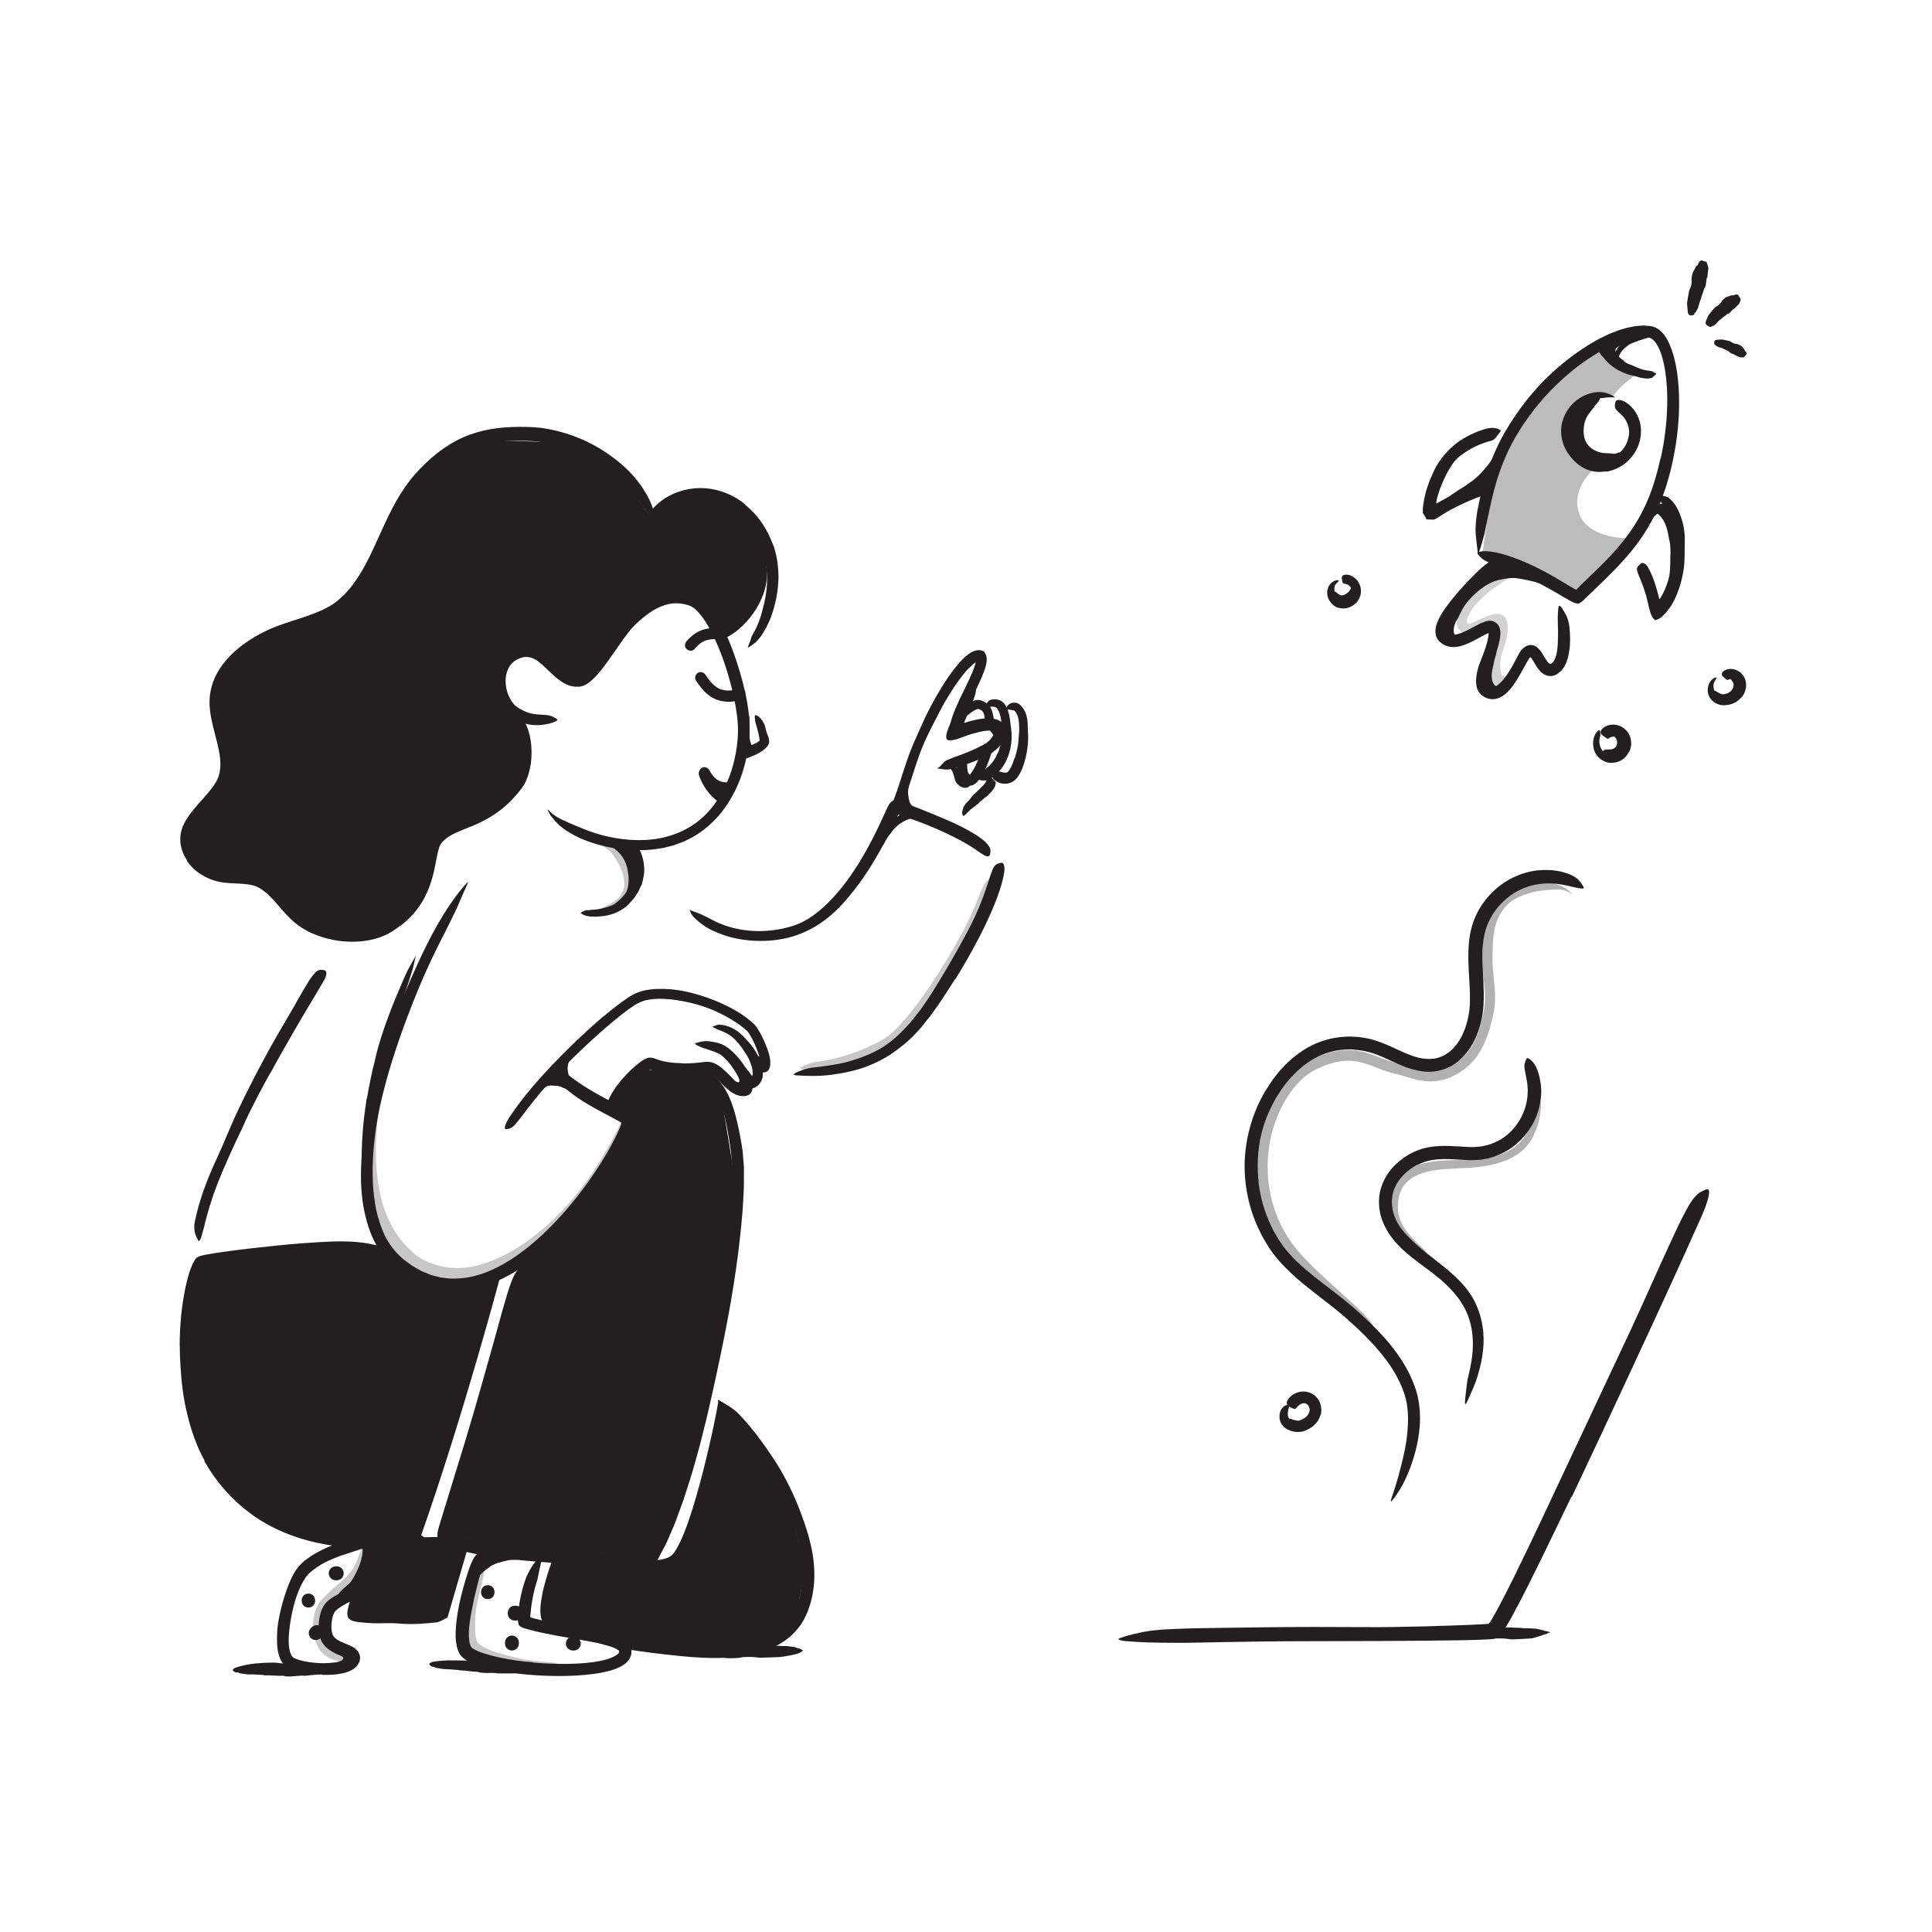 <?xml version="1.0" encoding="UTF-8"?><svg id="Layer_1" xmlns="http://www.w3.org/2000/svg" width="520" height="520" viewBox="0 0 520 520"><defs><style>.cls-1{opacity:.3;}.cls-1,.cls-2{fill:#231f20;stroke-width:0px;}.cls-3{opacity:.2;}.cls-4{opacity:.25;}.cls-5{opacity:.35;}</style></defs><path class="cls-2" d="M416.15,439.02c.19,0,.37.09.54.15.17.04.32.07.47.11.09.03.08.12-.03.14-.21.04-.43.07-.64.22-.06.07-.62.24-1.26.44-.32.11-.65.23-.95.33-.3.09-.57.16-.75.22-.35.11-.7.21-1.05.29-.35.07-.7.07-1.06.1-1.43.07-2.87.2-4.3.22-.32,0-.64-.02-.96-.08-1.09-.18-2.18-.2-3.27-.18-.18,0-.37-.01-.55.07-.29.15-3.26.06-3.64-.03-.95-.2-1.9-.35-2.84-.58-.13-.03-.28-.01-.4-.12-.28-.25-.57-.24-.86-.28-.41-.06-.81-.13-1.21-.23-.2-.05-.39-.18-.58-.29-.17-.1-.06-.39,0-.42.19-.08.05-.23.04-.36,0-.04,0-.1,0-.13.02-.06,2.38-.56,2.63-.57.03,0,.9-.05,1.8-.1.9-.02,1.85-.05,2.04-.07.2-.02.4.04.6.08.09.03,2.81-.13,2.91-.13.56.04,1.12-.05,1.68.16.11.04.22.03.34.03.96-.03,1.93.04,2.89.09.49.04.99.01,1.48.03.09,0,.18.04.27.05.11.02.22.05.34.05,1.17.01,2.34.03,3.51.13.13,0,.53.09.92.18.4.11.8.21.96.22.18.03.76.28.91.26Z"/><path class="cls-2" d="M188.17,208.77c.97,2.82,2.73,5.19,5.1,7,.29.22.83.24,1.16.15.35-.1.73-.36.9-.69.18-.35.28-.77.15-1.16s-.36-.65-.69-.9c.12.09.2.16.03.02-.06-.05-.13-.1-.19-.15-.11-.09-.22-.19-.33-.29-.22-.2-.43-.4-.64-.61-.22-.22-.43-.45-.63-.69-.09-.11-.19-.23-.28-.34-.12-.14.19.25.03.03-.05-.07-.1-.13-.14-.2-.35-.49-.67-1.01-.95-1.54-.14-.26-.26-.53-.38-.79-.14-.3.09.23.02.04-.03-.08-.06-.15-.09-.23-.06-.15-.11-.31-.17-.46-.26-.74-1.04-1.31-1.85-1.05-.73.24-1.32,1.05-1.05,1.85h0Z"/><path class="cls-2" d="M86.31,440.87l.28-.28c.18-.17.31-.37.39-.6.12-.22.17-.46.16-.72,0-.26-.04-.5-.16-.72-.08-.23-.2-.43-.39-.6l-.38-.29c-.29-.17-.61-.25-.95-.26l-.5.07c-.32.09-.59.25-.83.48l-.28.28c-.18.17-.31.37-.39.6-.12.22-.17.46-.16.72,0,.26.04.5.16.72.08.23.2.43.39.6l.38.29c.29.17.61.25.95.26l.5-.07c.32-.09.59-.25.83-.48h0Z"/><path class="cls-2" d="M138.76,432.18h-.17c-2.57,0-2.58,4,0,4h.17c2.57,0,2.58-4,0-4h-.17c-2.57,0-2.58,4,0,4h.17c2.57,0,2.58-4,0-4h0Z"/><path class="cls-2" d="M154.44,440.49h-.28c-.26,0-.5.04-.72.16-.23.08-.43.2-.6.39-.18.17-.31.37-.39.6-.12.22-.17.46-.16.72l.07.5c.09.32.25.59.48.83l.38.29c.29.17.61.25.95.26h.28c.26,0,.5-.04.72-.16.23-.08.43-.2.6-.39.18-.17.31-.37.39-.6.12-.22.17-.46.16-.72l-.07-.5c-.09-.32-.25-.59-.48-.83l-.38-.29c-.29-.17-.61-.25-.95-.26h0Z"/><g class="cls-4"><path class="cls-2" d="M169.53,233.93c.46,1.57.78,3.26.43,5.07-.15.64-.33,1.26-.64,1.82-1.14,1.96-2.94,3.17-4.74,4.02-.81.37-1.62.75-2.46.99-1.07.33-2.17.65-3.31.56-.35-.02-.31-.15-.06-.38.26-.22.71-.64,1.28-.83,1.02-.35,1.97-.84,2.92-1.28.95-.44,1.86-.95,2.7-1.54,1.02-.7,1.74-1.79,2.12-2.88.42-1.19.33-2.53-.04-3.91-.25-.84-.53-1.68-.93-2.48-.59-1.21-1.29-2.41-2.17-3.43-.68-.8-1.52-1.42-2.36-1.93-.18-.12-.38-.21-.56-.32-.65-.43-.77-.62-.63-1.34.03-.16.05-.32.09-.48.13-.51.67-.73,1.41-.49,2.11.81,3.64,2.55,4.85,4.35.9,1.37,1.6,2.85,2.13,4.42l-.05.02Z"/></g><path class="cls-2" d="M187.29,183.14c1.44,2.19,3.21,4.36,5.77,5.24,2.09.71,4.91.77,6.82-.46.68-.44.96-1.33.54-2.05-.4-.68-1.37-.98-2.05-.54-.09.05-.17.1-.26.16-.06.03-.33.15-.04.03-.18.07-.38.13-.57.18-.11.03-.22.05-.34.08-.03,0-.4.06-.22.04s-.24.02-.23.02c-.1,0-.2.01-.29.01-.25,0-.5,0-.75,0-.12,0-.25-.02-.37-.03-.05,0-.38-.05-.12-.01-.44-.07-.88-.17-1.31-.32-.08-.03-.17-.06-.25-.09-.17-.06.19.11-.05-.03-.22-.12-.44-.24-.65-.38-.41-.27-.69-.51-1.08-.9-.81-.8-1.33-1.52-1.95-2.46-.44-.68-1.33-.96-2.05-.54-.67.39-.99,1.37-.54,2.05h0Z"/><path class="cls-2" d="M188.29,208.77c.9,1.67,2.19,3.3,3.97,4.1,1.27.57,2.61.73,3.99.68.78-.03,1.54-.67,1.5-1.5s-.66-1.53-1.5-1.5c-.49.02-.98.02-1.46-.03-.14-.01-.42-.1.1.02-.06-.01-.12-.02-.18-.03-.12-.02-.25-.05-.37-.08-.15-.04-.3-.08-.44-.13-.06-.02-.13-.04-.19-.07-.32-.12.18.09.07.03-.29-.14-.57-.28-.83-.46-.07-.05-.15-.12-.22-.16.14.07.24.2.05.03-.14-.12-.28-.25-.42-.38-.14-.14-.28-.29-.41-.44-.06-.07-.13-.15-.19-.23-.19-.23.18.25-.05-.06-.3-.42-.57-.87-.82-1.32-.37-.69-1.39-.97-2.05-.54-.7.45-.94,1.31-.54,2.05h0Z"/><path class="cls-2" d="M186.91,174.7c.31-.36.62-.7.97-1.02.15-.14.31-.28.47-.41.22-.18-.12.08.02-.02.08-.05.15-.11.23-.16.29-.2.6-.38.92-.53.05-.02.32-.12.09-.05s.07-.02.09-.03c.15-.06.3-.11.46-.15.3-.09.61-.16.92-.21.06-.01.12-.02.19-.03.33-.06-.36.04-.03,0,.14-.01.28-.03.42-.04.67-.06,1.35-.09,2.03-.13.78-.05,1.54-.65,1.5-1.5-.03-.77-.66-1.56-1.5-1.5-1.47.1-2.99.11-4.41.55-1.79.55-3.28,1.71-4.49,3.11-.51.59-.63,1.54,0,2.12.56.52,1.58.64,2.12,0h0Z"/><g class="cls-5"><path class="cls-2" d="M380.63,313.94c1.95-.82,3.96-1.17,5.92-1.41,1.96-.22,3.89-.27,5.79-.33,1.38-.04,2.75-.14,4.1-.22,2.38-.14,4.74-.37,6.93-1.09,2.18-.7,4.25-1.89,5.82-3.52.71-.72,1.31-1.58,1.82-2.49.52-.9.95-1.86,1.29-2.84.87-2.52,1.4-5.21,1.23-7.89-.06-.83.13-.78.48-.09.34.68.79,2.08.73,3.75-.1,2.95-.9,5.86-2.35,8.52-.74,1.31-1.66,2.61-2.91,3.59-1.19.97-2.53,1.76-3.93,2.33-3.37,1.35-7.03,1.9-10.52,2.09-3.83.24-7.64.17-11.17,1.11-2.14.58-4.21,1.53-5.59,3.14-1.03,1.21-1.69,2.74-1.9,4.38-.11.82-.16,1.66-.09,2.51.01.87.18,1.62.42,2.41.82,2.43,2.54,4.47,4.37,6.32.41.41.84.78,1.26,1.19.79.74,1.3,1.25,1.59,1.68.28.45.36.81.32,1.22-.02.19,0,.4-.06.55-.08.27-.36.33-.81.22-.45-.11-1.06-.39-1.73-.91-1.98-1.52-3.9-3.33-5.46-5.59-.78-1.13-1.47-2.39-1.94-3.8-.24-.7-.41-1.45-.51-2.22-.06-.73-.14-1.41-.11-2.15-.02-1.07.15-2.17.4-3.26.31-1.09.76-2.16,1.4-3.13.66-.95,1.45-1.81,2.35-2.5.9-.66,1.86-1.24,2.85-1.64l.03.06Z"/></g><g class="cls-5"><path class="cls-2" d="M343.88,293.8c1.42-2.26,3.16-4.37,5.26-6.16,1.07-.87,2.22-1.67,3.48-2.31,1.22-.58,2.41-1.12,3.7-1.55,2.53-.88,5.34-1.4,8.13-1.08,2.8.25,5.34,1.32,7.63,2.21.85.33,1.67.62,2.5.88.41.12.82.22,1.23.33.46.11.95.22,1.4.35,1.85.49,3.56,1.11,5.21,1.46,2.9.72,5.76.25,8.4-1.2,2.62-1.38,4.68-3.63,6-6.37.67-1.36,1.19-2.83,1.62-4.34.41-1.5.82-3.11,1.05-4.59.49-3.03.02-6.16-.28-9.43-.13-1.45-.22-2.93-.19-4.41.03-1.45.06-2.89.15-4.36.17-2.91.73-6.02,2.35-8.64.52-.83,1.11-1.61,1.76-2.32.32-.36.72-.71,1.09-1.05.4-.29.79-.61,1.21-.86,1.66-1.04,3.48-1.74,5.33-2.2,1.86-.45,3.77-.67,5.69-.56.48.06.96.05,1.43.17.47.14.94.21,1.4.41.45.18.91.32,1.33.58l.63.34c.2.13.39.29.58.43.5.33.74.7.93.89.18.2.25.3.22.3-.03,0-.15-.09-.37-.24-.22-.15-.51-.4-.97-.56-.85-.43-2.23-.64-3.8-.48-1.56.07-3.37.23-5.29.67-1.7.38-3.36.98-4.83,1.8-.37.2-.7.44-1.05.66-.31.25-.64.49-.92.75-.52.5-1.1,1.17-1.55,1.85-.93,1.37-1.61,2.84-1.98,4.48-.38,1.63-.51,3.4-.58,5.23l-.07,2.77c-.01.88.02,1.77.08,2.67.12,1.8.36,3.64.51,5.58.15,1.93.16,3.98-.16,5.98-.07.5-.18,1-.28,1.49l-.34,1.4c-.23.93-.5,1.87-.79,2.81-.71,2.24-1.67,4.5-3.09,6.54-1.43,2.03-3.33,3.8-5.55,4.99-2.16,1.21-4.71,2.02-7.3,1.95-2.59-.04-4.96-.83-7.12-1.48-1.22-.38-2.29-.62-3.66-.98-1.29-.38-2.51-.85-3.69-1.31-2.35-.93-4.6-1.69-6.93-1.78-2.32-.08-4.67.44-6.93,1.33-.57.19-1.12.49-1.68.72-.57.24-1.08.53-1.59.81-1,.62-1.97,1.31-2.83,2.14-2.16,2.01-3.89,4.53-5.28,7.21-1.37,2.7-2.44,5.57-3.06,8.53-.98,4.49-1.11,9.18-.35,13.74.76,4.55,2.39,8.95,4.83,12.81,1.89,3,4.32,5.62,6.85,8.13,2.54,2.5,5.21,4.88,7.88,7.3,1.18,1.07,2.35,2.09,3.53,3.2,4.35,4.11,5.41,5.91,5.54,7.43.03.35.1.77.05,1.01-.25.81-1.84-.85-5-3.72-4.63-4.33-9.77-8.55-14.58-13.42-2.4-2.43-4.75-5.06-6.71-8.12-1.96-3.03-3.41-6.37-4.42-9.83-1.48-5.15-1.88-10.6-1.18-15.92.71-5.33,2.5-10.49,5.34-15.08l.07.03Z"/></g><path class="cls-2" d="M63.81,450.14c-.21.04-.4,0-.58-.08-.18-.12-.36-.29-.52-.41-.1-.08-.1-.27.02-.35.22-.15.45-.38.68-.46.14-.07,2.43-.71,3.22-.81.76-.17,1.52-.24,2.28-.31l2.31-.18,2.31-.05c.34,0,.68.02,1.02.07,1.17.18,2.34.19,3.5.12.19-.01.39,0,.58-.1.31-.16,3.46-.23,3.87-.17,1.02.16,2.03.25,3.05.35.15.02.3-.03.43.08.32.26.63.2.94.2.44.01.87.02,1.31.09.22.04.44.2.66.31.2.1.12.5.06.55-.19.14-.02.32.01.48.01.06.02.13.02.17,0,.14-2.5,1.01-2.78,1-.07,0-3.75.36-4.19.4-.22.03-.44-.03-.66-.06-.11,0-3.06.23-3.17.24-.61-.03-1.22.08-1.83-.16-.12-.05-.24-.03-.37-.03-1.05.05-2.1-.04-3.14-.1-.53-.03-1.07,0-1.6,0-.1,0-.19-.04-.29-.06-.12-.03-.24-.06-.36-.07-1.26-.03-2.52-.19-3.78-.12-.29,0-1.68-.23-2.01-.27-.19-.01-.81-.35-.98-.3Z"/><path class="cls-2" d="M116.64,448.62c-.2.03-.38-.02-.55-.12-.17-.12-.32-.3-.46-.45-.09-.1-.06-.33.05-.39.23-.12.46-.29.69-.35.07-.02.66-.12,1.33-.22.67-.05,1.4-.11,1.79-.14.73-.07,1.46-.07,2.19-.06l4.44.05c.33,0,.66.03.98.09,1.12.18,2.24.22,3.37.2.19,0,.38.02.56-.06.3-.13,3.36-.07,3.75,0,.97.19,1.95.33,2.93.5.14.02.29,0,.41.11.29.27.59.23.89.26.42.04.84.14,1.26.25.21.06.41.21.6.34.18.11.06.46,0,.5-.19.11-.05.28-.04.43,0,.05,0,.12,0,.16-.02.08-2.48.75-2.74.68-.03,0-.93,0-1.88,0-.94,0-1.93,0-2.13,0-.21.01-.42-.06-.63-.11-.11,0-2.93-.02-3.05-.02-.58-.06-1.17-.02-1.75-.26-.11-.05-.23-.04-.35-.05-1.01-.03-2.01-.17-3.02-.28-.51-.06-1.03-.06-1.54-.1-.09,0-.18-.04-.28-.06-.12-.02-.23-.06-.35-.06-1.22-.05-2.43-.23-3.65-.22-.28,0-1.61-.29-1.93-.28-.18-.02-.76-.38-.92-.35Z"/><path class="cls-2" d="M214.9,443.64c.43,0,.8.36,1.12.51.1.05.09.18-.03.24-.24.11-.47.27-.72.44-.07.1-.7.27-1.41.47-.71.18-1.51.29-1.91.39-.78.17-1.56.25-2.35.32-1.59.08-3.18.11-4.77.15-.35,0-.71-.01-1.06-.06-1.21-.17-2.41-.16-3.62-.09-.2.01-.41,0-.6.1-.32.15-3.58.27-4,.17-1.05-.2-2.1-.32-3.16-.45-.15-.02-.31.02-.45-.09-.33-.24-.65-.19-.97-.2-.45-.02-.9-.04-1.36-.11-.22-.04-.45-.16-.68-.26-.2-.09-.12-.42-.05-.46.2-.12.02-.27,0-.4,0-.05-.02-.11-.01-.15,0-.04.65-.27,1.34-.51.68-.21,1.4-.43,1.55-.44.07,0,3.86-.47,4.32-.52.23-.03.46.03.68.07.12,0,3.16-.21,3.28-.22.63.03,1.26-.07,1.89.16.12.05.25.03.38.03,1.08-.04,2.17.05,3.25.11.55.03,1.1,0,1.66,0,.1,0,.2.04.3.05.13.02.25.05.38.05,1.31-.05,2.61.15,3.92.1.3.01,1.74.25,2.08.28.19.02.84.37,1.01.33Z"/><g class="cls-4"><path class="cls-2" d="M254.09,263.87c-2.18,3.31-4.5,6.54-7,9.66l-1.36,1.71c-.48.56-.96,1.11-1.45,1.65-.42.49-.91.93-1.38,1.38-.49.44-.91.93-1.47,1.32-.53.41-1.06.83-1.6,1.21-.55.34-1.09.7-1.66,1.02-2.24,1.3-4.59,2.39-7,3.28-2.14.78-4.33,1.46-6.54,1.98-1.42.33-2.85.61-4.31.78-1.45.17-2.93.21-4.38-.07-.9-.42-.76-.29,0-.73.38-.24.9-.41,1.52-.68.62-.25,1.34-.46,2.13-.54,5.6-.7,11.05-2.5,16.18-5.03,1.52-.77,3.05-1.71,4.3-2.81.66-.53,1.24-1.22,1.87-1.82.61-.63,1.17-1.33,1.76-1.98,2.52-2.96,4.82-6.17,7.02-9.43l1.99-3.04,1.92-3.09c1.88-3.16,3.76-6.35,5.41-9.6,1.28-2.53,2.35-5.11,3.4-7.69.23-.57.46-1.12.7-1.69.22-.52.41-.96.59-1.31.2-.35.39-.61.55-.83.32-.44.6-.66.92-.82.14-.07.29-.18.41-.21.2-.05.29.16.31.62,0,.45.02,1.19-.17,2.04-.18.62-.37,1.24-.55,1.87-.21.61-.43,1.23-.64,1.85-.47,1.23-1.02,2.42-1.56,3.63-1.12,2.4-2.36,4.78-3.66,7.13-1.92,3.5-4.03,6.91-6.19,10.28l-.05-.03Z"/></g><path class="cls-2" d="M257.11,209.99c-.2-.49-.31-.94-.41-1.35-.04-.15-.13-.27-.16-.4-.14-.5-.28-.88-.64-1.2-.16-.12-.33-.23-.51-.3-.24-.07-.45-.09-.75-.09-.09,0-.16-.1-.16-.29,0-.18.09-.48.34-.61.44-.21.96-.26,1.41-.16.42.18.77.47,1.01.82.3.43.62.79.82,1.18.22.43.37.85.52,1.23.09.23.19.46.31.64.17.26.41.53.7.64.23.08.49,0,.6-.12.03-.03.05-.05.07-.06.07-.02.14.09.42.52l.2.28c.23.31.28.68.01.92-.39.38-.99.47-1.46.38-.49-.08-.91-.29-1.26-.56-.52-.38-.91-1-1.12-1.46l.04-.02Z"/><path class="cls-2" d="M242.36,221.59c-.65.45-1.25,1.02-1.82,1.64-.21.23-.37.5-.57.74-.72.85-1.38,1.79-2.06,2.74-.3.42-.55.87-.8,1.32-.27.6-.72,1.1-1.19,1.59-.16.15-.28.05-.38-.21-.09-.25-.21-.68-.14-1.07.09-.71.47-1.27.76-1.87.31-.59.66-1.17,1.1-1.7.52-.65.88-1.44,1.38-2.14.55-.77,1.2-1.5,1.94-2.13.45-.39.95-.75,1.47-1.05.78-.47,1.65-.79,2.53-1.04.68-.19,1.38-.4,2.14-.43.17,0,.33.01.49.04.3.08.5.16.6.32.1.17.12.34.11.56,0,.1,0,.19-.02.28-.03.15-.11.26-.24.37-.13.12-.3.24-.47.27-.52.17-.96.25-1.43.34-.46.1-.93.22-1.39.4-.69.26-1.38.61-1.99,1.08l-.03-.04Z"/><path class="cls-2" d="M244.64,218.91c-.41-.36-.82-.8-1.14-1.31-.33-.52-.54-1.13-.63-1.67-.08-.4-.14-.77-.13-1.13.03-1.27.23-2.5.53-3.68.15-.52.29-1.04.46-1.54.21-.65.48-1.28.86-1.84.12-.18.2-.1.25.11.05.21.11.58.05.94-.23,1.31-.22,2.57-.45,3.83-.12.76.04,1.57.16,2.31.12.82.33,1.39.89,1.93.33.33.76.63,1.22.9.71.43,1.44.91,2.2,1.28.6.28,1.21.5,1.81.76.13.06.27.1.39.17.48.24.52.52.41.96-.03.1-.04.21-.08.31-.11.32-.45.48-.89.47-.61-.09-1.21-.23-1.8-.41-.59-.18-1.12-.49-1.67-.76-.8-.43-1.6-.86-2.47-1.58l.03-.04Z"/><g class="cls-4"><path class="cls-2" d="M131.62,446.59c-1.25-.5-2.49-1.02-3.73-1.91-.15-.1-.31-.23-.46-.37-.15-.12-.31-.27-.46-.44-.29-.28-.64-.8-.75-1.15-.37-.8-.46-1.5-.58-2.21-.12-1.01-.21-1.99-.2-2.96.14-3.4.72-6.67,1.45-9.9l.48-2.15c.14-.72.34-1.43.56-2.13.29-.9.55-1.8.93-2.68.18-.44.45-.84.71-1.25.25-.41.55-.8.85-1.17.38-.46.39-.35.36.19-.01.27-.05.63-.03,1.08.02.46.02.96-.01,1.49-.05.46-.2.89-.28,1.34l-.26,1.35c-.08.45-.14.91-.24,1.36-.13.44-.23.89-.34,1.33-.45,1.78-.87,3.59-1.26,5.42-.47,2.18-.54,4.53-.48,6.73.04,1.18.15,2.47.55,3.29.13.32.53.68,1,.99.47.31.99.6,1.54.85,1.36.63,2.83,1.12,4.32,1.54,2.26.64,4.58,1.18,6.9,1.55,1.8.31,3.61.38,5.4.57.39.04.78.07,1.18.12.73.11,1.21.19,1.54.37.32.22.5.43.64.68.06.11.15.22.19.31.06.16-.06.29-.35.46-.29.16-.75.4-1.31.4-1.67.12-3.38.15-5.09-.05-1.71-.16-3.44-.42-5.15-.8-2.55-.55-5.09-1.24-7.61-2.18l.02-.06Z"/></g><path class="cls-2" d="M135.31,419.8c-.85,0-1.63,0-2.37.21-.27.06-.49.24-.76.35-.95.41-1.96,1.13-2.84,1.86-.4.33-.71.74-.98,1.15-.19.26-.25.58-.51.8-.22.25-.47.5-.7.78-.16.17-.26.13-.43-.11-.16-.23-.5-.72-.56-1.26,0-.22-.06-.48.02-.68.07-.2.15-.39.24-.58.18-.38.38-.74.62-1.08.23-.34.49-.65.77-.94.3-.27.63-.5.96-.71.8-.48,1.47-1.22,2.4-1.71,1.04-.52,2.17-.78,3.23-.83.65-.03,1.29-.01,1.9.01.93.03,1.83.14,2.7.08.67-.02,1.31-.19,1.91-.35.14-.03.26-.07.4-.08.51-.02.7.07.98.48.06.09.13.18.18.27.17.3.06.67-.33,1.03-.57.52-1.28.85-1.98,1.06-.35.1-.7.2-1.05.26-.35.03-.69.04-1.03.05-1,.02-1.92-.06-2.77-.01v-.07Z"/><path class="cls-2" d="M134.34,420.54c-.78.24-1.54.56-2.25.99-.26.15-.47.38-.72.55-.88.6-1.74,1.31-2.44,2.17-.33.37-.59.79-.81,1.23-.2.6-.65,1.07-1.11,1.61-.16.16-.38.07-.63-.2-.24-.26-.6-.75-.62-1.23,0-.21,0-.41,0-.62,0-.21.11-.37.17-.55.14-.36.31-.71.51-1.04.36-.69.97-1.21,1.57-1.69.74-.56,1.33-1.28,2.08-1.82.82-.59,1.73-1.07,2.65-1.44.57-.23,1.15-.42,1.74-.59.89-.25,1.8-.4,2.7-.5.7-.09,1.38-.26,2.09-.3.16-.01.31-.04.47,0,.58.1.73.4.8.81.01.1.04.2.04.29.01.3-.25.56-.64.79-.57.31-1.11.39-1.65.55-.53.14-1.06.29-1.59.43-.79.16-1.59.34-2.34.63l-.03-.06Z"/><g class="cls-4"><path class="cls-2" d="M84.31,436.65c.06-1.15.26-2.32.68-3.47.22-.57.48-1.14.85-1.68.32-.53.86-1.07,1.18-1.38.54-.53,1.02-1.09,1.57-1.59l2.88-2.54c.95-.83,1.87-1.67,2.65-2.61.69-.84,1.3-1.74,1.74-2.71l.38-.96c.11-.33.18-.66.34-.98l.38-1c.05-.17.14-.34.26-.5.1-.17.12-.35.18-.52.14-.44.1-.39.17,0,.05.2.04.47.33.84.18.36.24.79.3,1.26.07.42,0,.82-.08,1.22-.05.41-.18.8-.27,1.2-.22.79-.53,1.57-.9,2.3-.75,1.48-1.9,2.65-3.03,3.7-1.38,1.24-2.67,2.58-3.95,3.85l-1.05,1.04c-.2.19-.32.33-.44.47-.14.13-.22.31-.34.47-.43.67-.69,1.52-.82,2.41-.16,1.09-.14,2.26.07,3.39.15.86.38,1.71.7,2.5.33.77.74,1.39,1.37,1.84.99.72,2.38.82,3.92,1.51.34.15.69.32,1.02.57.6.47.9.91.97,1.28.02.4-.13.71-.37.99-.11.13-.21.27-.33.37-.2.16-.45.18-.76.15-.3-.04-.68-.08-.91-.25-.78-.44-1.67-.61-3.08-1.07-.68-.23-1.47-.55-2.24-1.08-.78-.52-1.47-1.29-1.95-2.1-.36-.64-.57-1.17-.76-1.74-.19-.56-.34-1.13-.45-1.7-.23-1.14-.33-2.29-.31-3.46h.07Z"/></g><path class="cls-2" d="M99.17,421.94c-.39.99-.86,1.95-1.46,2.84-.21.33-.37.67-.61.98-.84,1.07-1.81,2.02-2.85,2.85-.46.36-.89.77-1.37,1.09-.32.19-.64.38-.99.54-.37.11-.78.13-1.16.17-.24.01-.2.02-.09-.17.13-.17.25-.66.42-1.11.79-1.25,1.84-1.9,2.85-2.84.62-.54,1-1.32,1.41-2.03.46-.79.86-1.61,1.23-2.47.22-.53.42-1.07.57-1.63.23-.84.45-1.71.48-2.59.03-.68-.13-1.36-.25-2.02-.02-.15-.08-.29-.09-.44.07-.55.26-.73.86-.89.13-.04.26-.08.38-.1.4-.08.84.13,1.11.56.23.32.31.65.37.99.07.34.11.69.13,1.04.04.7,0,1.42-.11,2.13-.15,1.06-.43,2.1-.78,3.12l-.06-.02Z"/><path class="cls-2" d="M86.78,450.71c-2.55-.11-5.06-.33-7.64-1.14-.32-.11-.65-.22-.98-.36-.14-.05-.37-.16-.59-.29-.22-.12-.44-.25-.62-.41-.78-.62-1.26-1.4-1.56-2.11-.63-1.46-.74-2.81-.81-4.13-.08-1.91.01-3.75.29-5.55.51-3.17,1.33-6.22,2.43-9.21.56-1.5,1.17-2.97,2.04-4.43.94-1.49,2.18-2.75,3.53-3.68,2.39-1.7,4.99-2.89,7.6-3.88,3.34-1.25,6.95-2.13,10.59-1.48,1.13.26.94.35.04.8-.45.21-1.06.65-1.77,1.03-.37.2-.75.41-1.15.63-.2.12-.41.2-.62.33-.22.07-.44.14-.67.21-3.22,1.04-6.48,1.97-9.4,3.48-1.44.75-2.78,1.63-3.9,2.61-.3.24-.54.5-.77.77-.26.27-.46.51-.67.83-.42.63-.81,1.37-1.19,2.13-1.76,3.69-2.68,8.07-3.13,12.21-.11,1.14-.17,2.28-.11,3.38.06,1.09.25,2.16.64,2.94.19.39.43.64.68.8.08.07.39.2.62.29.25.1.51.18.77.27,1.06.32,2.2.54,3.34.69,1.41.19,2.85.25,4.27.19.69-.03,1.46-.1,2.06-.18.41-.05.76-.11,1.14-.23.28-.09.57-.2.81-.38.23-.17.49-.49.3-.76-.41-.43-1.03-.56-1.58-.83-.17-.07-.86-.39-1.37-.69-.54-.31-1.06-.68-1.55-1.13-.48-.45-.91-.97-1.24-1.57-.34-.59-.55-1.28-.66-1.89-.34-1.95-.2-3.8.28-5.66.27-.92.63-1.86,1.36-2.76.74-.86,1.55-1.38,2.35-1.87.71-.42,1.4-.8,2.13-1.12,2.71-1.14,3.64-1.14,4.49-.56.19.14.43.26.57.42.49.53-.46,1.42-2.27,2.32-1.33.67-2.67,1.37-3.74,2.15-.52.38-.98.8-1.11,1.09-.21.37-.43.94-.56,1.54-.28,1.2-.35,2.64-.13,3.74.11.56.22.83.49,1.19.25.34.63.67,1.13.97.19.11.39.23.61.33l.33.16.77.33c1.1.46,2.29.92,3,1.51.72.61,1.03,1.14,1.21,1.92.08.41.06.9-.05,1.3-.09.41-.29.77-.52,1.1-.43.67-1.14,1.24-2.12,1.67-.93.46-2.2.7-3.3.86l-.39.06-.25.02-.5.04c-.33.03-.66.04-.99.06-.65.02-1.3.03-1.95.01v-.08Z"/><path class="cls-2" d="M143.41,447.47c3.06.27,6.14.41,9.2.37,3.06-.05,6.14-.23,9.05-.82,1.05-.22,2.09-.51,3-.9.46-.19.89-.41,1.23-.64.34-.22.62-.51.65-.56.07-.1.11-.23.11-.35-.01-.12-.07-.24-.15-.33.02,0-.14-.13-.27-.21-.12-.1-.3-.18-.45-.27-.67-.35-1.51-.64-2.36-.89-1.72-.5-3.55-.86-5.39-1.2-3.69-.67-7.46-1.24-11.21-2.02-.97-.2-1.94-.41-2.91-.65l-1.45-.37-.75-.21c-.36-.1-.7-.21-1.05-.32l-.74-.4s-.11,0-.05-.09l-.08-.07c-.04-.06-.1-.1-.13-.16-.06-.13-.11-.25-.14-.4-.14-.56-.13-1.19-.12-1.81.04-.93.12-1.71.24-2.55.33-2.33.81-4.63,1.57-6.88.19-.56.4-1.12.63-1.67.25-.54.52-1.08.82-1.6.61-1.03,1.26-2.08,2.19-2.9.64-.46.99-.55,1.06-.45.09.11-.09.46-.21,1.11-.12.65-.36,1.46-.55,2.45-.1.49-.21,1.02-.32,1.57-.05.28-.13.56-.17.85-.09.28-.17.57-.26.86-.59,1.87-1.02,3.83-1.31,5.79-.15.98-.25,1.97-.32,2.92l-.04.56v.02s-.02.03,0,.04c0,0,0,.01,0,.01.01,0-.04,0,.16.05l.88.25c.59.16,1.19.31,1.8.45,1.21.28,2.44.54,3.69.78,2.49.48,5.03.92,7.58,1.45,2.12.44,4.28.82,6.5,1.36,1.11.28,2.23.58,3.39,1.08.58.24,1.18.56,1.78,1.03.76.61,1.27,1.39,1.42,2.3.06.57.03,1.14-.16,1.69-.2.53-.49,1.05-.88,1.46-.67.73-1.41,1.15-2.11,1.51-1.65.79-3.28,1.17-4.9,1.49-1.62.3-3.24.5-4.85.64-3.22.27-6.43.31-9.64.21-3.94-.13-7.87-.49-11.78-1.1-2.96-.5-5.93-1.08-8.81-2.4-.72-.34-1.44-.73-2.13-1.31-.34-.3-.68-.63-.96-1.09-.25-.43-.36-.81-.53-1.22-.51-1.62-.58-3.21-.54-4.74.22-4.76,1.26-9.19,2.55-13.57.3-.96.55-1.91.89-2.86.62-1.77,1.11-2.9,1.59-3.64.5-.73.95-1.09,1.48-1.31.24-.1.5-.25.7-.28.35-.05.49.32.49,1.04-.01.71-.14,1.78-.52,3.07-1.06,3.84-2.11,7.78-2.84,11.74-.39,1.96-.7,3.95-.78,5.83v1.38c.06.42.07.88.14,1.26.1.35.13.8.29,1.04l.09.21.04.11.02.06h0s0,.02,0,.02c-.1.05.22-.12-.22.12h.02s.07-.05.07-.05l.14-.08h0s0,0,.01.02c.03.02.02.04.07.08.21.21.71.54,1.28.81.57.27,1.22.53,1.9.75,1.36.44,2.81.84,4.29,1.16,2.97.64,6.04,1.07,9.12,1.3v.08Z"/><path class="cls-2" d="M101.93,335.36s-45.52,2.7-48.03,4.32c-2.51,1.61-3.64,14.89-3.67,19.4s.7,21.83,4.75,29.08,9.66,15.21,15.36,18.37c5.7,3.17,18.09,6.99,18.09,6.99,0,0,23.04,5.09,24.79.1,11.7-33.23,21.6-70.7,21.6-70.7,0,0-4.5,2.5-11.18,2.44s-16.1-5.42-16.1-5.42l-5.62-4.57Z"/><path class="cls-2" d="M140.26,338.53l-10.94,39.76s-9.45,31.57-8.9,34.14c0,0,10.03,4.04,31.47,4.98,21.75.95,24.49.95,24.49.95l13.13-39.92s8.78-54.33,8.75-56.89-4.34-27.53-4.34-27.53c0,0-4.39-7.46-8.26-6.67-3.87.79-12.42-.24-14.38,1.95s-6.79,8.5-4.34,9.91c2.45,1.41-.51,8.45-2.87,12.15-2.36,3.7-14.76,22.3-17.42,23.85s-6.4,3.31-6.4,3.31Z"/><path class="cls-2" d="M193.39,376.71c.02,1.56-6.83,35.35-12.35,41.66-4.21,4.81-30.75-2.67-30.75-2.67,0,0-7.78,18.13-3.63,21.59s28.2,7.05,31.41,6.21c3.2-.84,24.07,1.85,26.34.09s9.25-7.42,9.25-7.42c0,0,3.84-13.9,2.81-16.27-1.03-2.37-4.89-18.26-6.35-19.63s-9.07-16.19-9.07-16.19l-7.65-7.36Z"/><path class="cls-2" d="M126.59,414.3l-6.16,21.11s-24.99.05-24.71-.81,4.75-20,4.75-20c0,0,19.63-1.83,26.12-.31Z"/><g class="cls-4"><path class="cls-2" d="M110.87,336.92c.56.47,1.11.96,1.73,1.33.3.2.6.42.91.6l.96.49c1.3.63,2.75,1.11,4.19,1.46,2.91.69,5.98.62,8.98,0,2.2-.41,4.31-1.28,6.38-2.18,3.66-1.63,7.11-3.84,10.3-6.4,3.2-2.54,6.17-5.4,8.9-8.49,2.43-2.73,4.65-5.68,6.63-8.72,2.57-3.9,4.84-7.96,6.96-12.12.67-1.3.62-1.14.5.14-.08,1.28-.36,3.72-1.48,6.27-1.03,2.24-2.15,4.42-3.44,6.51-1.34,2.06-2.74,4.07-4.27,5.99-3.03,3.85-6.4,7.47-10.19,10.66-4.51,3.79-9.52,7.57-15.32,9.76-3.16,1.2-6.56,1.94-10.01,1.9-3.45-.02-6.86-.79-9.99-2.31-3.87-1.93-6.82-5.15-9.01-8.67-3.26-5.43-4.74-11.68-5.14-17.79-.05-1.19-.18-2.38-.19-3.56,0-1.18,0-2.36,0-3.54,0-1.18.14-2.34.21-3.52l.14-1.76c.05-.59.16-1.16.24-1.75.15-1.02.28-2.03.45-3.06.34-1.91.74-3.12,1.06-3.96.34-.84.66-1.29,1.07-1.61.19-.15.38-.35.55-.42.55-.23.63,1.39.24,4.12l-.24,1.52-.16,1.54c-.11,1.03-.21,2.06-.32,3.1-.13,1.03-.11,2.08-.18,3.12-.02,1.04-.16,2.09-.12,3.14,0,1.05,0,2.09,0,3.15.02,1.05.13,2.09.19,3.14.03,1.05.2,2.08.35,3.12l.22,1.55c.09.51.23,1.02.33,1.53.6,3.04,1.67,5.95,3.08,8.63,1.4,2.69,3.29,5.08,5.52,7.01l-.04.07Z"/></g><path class="cls-2" d="M150.92,289.65c-.27-.92-.24-1.95-.04-2.91.08-.35.13-.7.27-1.01.49-1.12,1.22-1.95,1.89-2.75.31-.34.6-.7.87-1.06.18-.23.33-.48.54-.69.23-.2.47-.37.72-.55.16-.11.19-.05.22.16.01.2.09.6.04.97-.41,1.14-1.05,2.14-1.78,2.98-.43.52-.62,1.17-.75,1.74-.16.63-.16,1.29-.03,1.97.07.42.18.85.36,1.26.26.62.61,1.24,1.09,1.76.36.42.87.68,1.28,1.05.09.08.2.14.29.23.32.33.33.54.05.97-.06.1-.12.2-.19.29-.24.31-.6.41-.95.27-1.08-.36-1.93-1.16-2.66-2.15-.54-.73-.97-1.61-1.26-2.53l.05-.02Z"/><path class="cls-2" d="M151.4,292.69c-.41-.2-.87-.33-1.34-.42-.17-.04-.35.01-.52-.02-.62-.07-1.27-.1-1.92-.02-.29.03-.56.14-.82.25-.31.19-.64.32-1.08.35-.14,0-.22-.13-.26-.36-.03-.23-.05-.62.1-.87.31-.37.73-.57,1.14-.77.42-.18.86-.32,1.33-.31.55,0,1.09-.16,1.64-.16.6,0,1.21.09,1.79.21.36.1.71.21,1.06.36.53.2,1.01.51,1.49.78.35.25.79.41,1.09.74.07.07.15.12.21.21.2.31.18.48-.08.75-.06.06-.11.12-.18.18-.21.18-.49.22-.72.15-.71-.18-1.25-.28-1.74-.54-.38-.16-.77-.36-1.2-.46v-.05Z"/><path class="cls-2" d="M147.85,291.9c-.46.29-.91.61-1.35.96-.16.13-.28.3-.45.42-.59.44-1.18.9-1.75,1.39-.26.21-.46.48-.72.69-.32.28-.65.57-1.07.74-.13.05-.22-.08-.26-.3-.04-.21-.07-.54.03-.76l.3-.57c.09-.21.22-.37.38-.51.3-.3.62-.59.97-.85.43-.31.73-.77,1.12-1.14.43-.41.89-.79,1.36-1.17.29-.23.59-.45.9-.67.47-.32.97-.62,1.49-.89.19-.12.39-.24.61-.36.2-.13.43-.24.68-.33.11-.04.21-.1.33-.12.44-.04.59.1.62.63,0,.12.01.24,0,.36-.02.4-.18.74-.34.85-.47.34-.92.53-1.51.85-.42.23-.87.5-1.31.81l-.03-.03Z"/><path class="cls-2" d="M98.75,295.7c.3-1.68.57-3.35.94-5.01l.53-2.5.61-2.48c.28-1.21.55-2.42.88-3.61,1.18-4.21,2.7-8.32,4.3-12.36.75-1.78,1.51-3.57,2.25-5.34.51-1.12.98-2.26,1.53-3.36.58-1.09,1.2-2.16,1.8-3.23.38-.66.35-.56.19.07-.18.63-.38,1.84-.77,3.21-1.56,4.76-2.92,9.52-4.77,14.17-.54,1.4-.97,2.87-1.37,4.35-.44,1.47-.79,2.98-1.21,4.45-.87,3.25-1.66,6.53-2.32,9.84l-.59,3.06-.49,3.08c-.25,1.55-.41,3.12-.62,4.69-.17,1.57-.31,3.13-.42,4.69-.06,1.21-.1,2.42-.13,3.62v3.6c0,.53.01,1.05.02,1.58.03,1.98-.17,2.61-.49,3.04-.08.1-.15.23-.23.29-.25.2-.5-.61-.69-2.07-.4-4.33-.45-8.93-.16-13.53.17-3.42.64-6.84,1.14-10.23h.06Z"/><path class="cls-2" d="M200.04,198.52c0-.6.04-1.19.07-1.78.01-.21-.02-.42,0-.63.07-.75.21-1.48.31-2.21.04-.32.06-.65.07-.97.08-.41.18-.82.36-1.22.06-.12.13-.1.23.02.1.12.29.33.39.57l.21.63c.05.21.02.41.02.61,0,.41-.04.81-.1,1.23-.08.49.03,1,.04,1.5.02.55.03,1.1.07,1.65.03.34.06.67.11,1,.09.49.16,1,.38,1.4.17.32.48.53.72.62.06.02.12.02.16.04.16.05.1.21-.03.74l-.08.35c-.05.19-.13.36-.26.48-.13.12-.33.21-.52.16-.59-.12-1.06-.53-1.36-.95-.31-.43-.48-.89-.59-1.34-.16-.65-.2-1.27-.23-1.87h.04Z"/><path class="cls-2" d="M161.79,226.76s5.68,1.14,7,6.81c1.14,4.88-.36,7.11-1.32,8.75-.96,1.64,2.75-1.98,3.83-3.81s.8-6.39.8-6.39c0,0-3.03-5.36-3.3-5.36h-7Z"/><path class="cls-2" d="M194.54,172.01c5.57-2.11,12.24-10.25,11.88-17.98,0,0-.76-10.17-3.6-13.01-2.84-2.83-11.4-8.04-15.63-7.09-4.23.95-11.79,5.53-11.79,5.53,0,0-11.03-16.22-16.84-18.73-5.8-2.51-32.68-2.15-32.68-2.15,0,0-17.46,13.46-17.6,16.29-.14,2.83-10.35,21.74-12.61,24.27-2.26,2.53-20.67,10.69-24.33,12.86s-11.72,7.55-12.37,12.61c-.65,5.05,1.55,15.52,1.55,15.52,0,0,1.99,7.06-.17,10.45s-8.57,10.47-9.09,12.59c-.52,2.11-.21,6.08,1.21,7.59s7.37,5.83,9.63,5.66c2.26-.17,3.75-.45,8.23,2.37,4.48,2.82,12.11,8.68,14.36,10.13,2.25,1.45,12.7,3.15,16.65,2.16,3.95-.99,8.94-7.73,8.94-7.73l6.67-17.89s9.39-4.39,11.76-5.93c2.37-1.54,7.47-5,9.19-7.37,1.71-2.36,3.39-10.64,3.39-10.64l-1.33-9.05s-7-10.38-5.16-12.41c1.84-2.03,7.19-4.62,8.31-4.15,1.12.47,8.66,6.77,8.66,6.77,0,0,5.28,1.19,6.77-.33,1.48-1.52,13.99-17.26,14.84-17.87.85-.61,9.18-4.76,12.28-2.84,3.1,1.92,8.86,10.37,8.86,10.37Z"/><path class="cls-2" d="M265.3,214.52c-.5.42-1,.84-1.5,1.26-.19.15-.31.35-.5.5-.67.52-1.35,1.05-2.01,1.56-.31.23-.48.56-.81.77-.32.35-.64.69-1.06.97-.13.09-.24-.01-.33-.23-.08-.21-.19-.57-.12-.86l.22-.75.06-.18c.03-.06-.01-.16.02-.22l.18-.33c.26-.43.55-.83.92-1.16.49-.37.77-.94,1.16-1.4.42-.51.93-.95,1.41-1.41.3-.28.6-.56.88-.85.43-.44.9-.85,1.26-1.33.29-.38.43-.86.65-1.29.05-.09.09-.19.15-.27.12-.14.23-.22.41-.18.2.06.41.17.69.36l.36.24c.19.14.33.3.45.5.12.2.24.45.2.6-.03.25-.07.5-.14.73-.08.21-.19.41-.3.6-.23.38-.52.71-.81,1.04-.44.48-.93.92-1.4,1.38l-.05-.04Z"/><path class="cls-2" d="M273.06,204.22c.42-1.27.77-2.62.98-4,.08-.5.06-1.01.12-1.51.19-1.77.27-3.61-.08-5.3-.14-.75-.44-1.46-.86-1.94l-.21-.2s-.02-.01-.09-.03c-.11-.05-.31-.1-.52-.13-.42-.08-.93-.15-1.38-.07-.26.05-.38-.02-.26-.4.13-.36.56-1.05,1.34-1.38.35-.12.72-.17,1.18-.14.23,0,.5.09.78.24.13.07.36.23.41.28l.23.2c.58.56.94,1.18,1.22,1.78.53,1.2.68,2.41.69,3.58,0,1.4.18,2.81.1,4.2-.09,1.53-.31,3.04-.66,4.54-.22.92-.5,1.83-.84,2.73-.26.68-.58,1.36-1,2.01-.42.64-.93,1.32-1.79,1.79-1.26.67-2.89.61-4.04-.07-.26-.14-.52-.28-.74-.49-.79-.79-.81-1.42-.25-1.89.13-.11.25-.21.38-.27.46-.14.94-.2,1.36-.06.67.22,1.36.29,1.67.26.17-.02.24-.06.35-.12.01-.01.16-.12.34-.35.56-.71,1.13-1.98,1.49-3.26l.07.02Z"/><path class="cls-2" d="M268.53,202.79c.51-1.15.83-2.44,1.03-3.78.06-.49.03-.98.06-1.48.1-1.75,0-3.58-.48-5.26-.12-.36-.25-.73-.43-1.04-.17-.3-.39-.61-.52-.72-.04-.06-.29-.17-.46-.22-.19-.05-.39-.09-.57-.1-.39,0-.67.02-.89.22-.13.13-.47.15-.69-.3-.1-.22-.11-.6.11-.98.21-.38.64-.7,1.1-.81.82-.18,1.59-.13,2.38.18,1.13.59,1.38,1.23,1.71,1.81.57,1.17.84,2.33.97,3.51.13,1.4.45,2.81.44,4.24,0,1.57-.21,3.15-.68,4.67-.28.94-.66,1.85-1.14,2.71-.72,1.32-1.74,2.47-2.87,3.43-.24.19-.41.36-.69.57-.32.24-.68.39-1.05.51-.73.2-1.5.2-2.24-.04-.32-.1-.65-.23-.96-.45-.52-.47-.69-.99-.68-1.34.02-.37.2-.6.52-.78.14-.08.28-.16.43-.2.49-.11.98.1,1.34.02.29-.06.44-.05.63-.07.19-.02.36-.07.42-.13.01-.02.02-.02.02-.03,0-.03.03.07.05.09v.02s.01,0,.01,0h0s0,0,0,0c-.04-.05.08.12-.08-.12h0s.01-.02.01-.02l.06-.05.11-.09.23-.18c.29-.25.58-.51.84-.79.78-.83,1.46-1.85,1.9-3.03l.07.02Z"/><path class="cls-2" d="M263.96,202.83l.2-.56c.28-.89.76-1.38,1.13-1.79.39-.4.76-.72,1.11-1.02.34-.3.66-.58.9-.83l.15-.16s.03-.02.04-.04c.03-.04.06-.08.08-.13,0-.06,0-.11-.02-.17.02,0-.23-.4-.45-.68l-.75-.96c-.21-.29-.44-.6-.66-.95-.2-.31-.54-.9-.6-1.5l-.02-.36-.03-.29c-.02-.2-.04-.38-.07-.57-.06-.36-.15-.69-.27-.95-.13-.26-.26-.46-.49-.62-.12-.08-.24-.17-.4-.24-.14-.07-.37-.15-.42-.17-.1-.05-.22-.04-.33,0-.08,0-.28.12-.48.2-1.06.51-2.07,1.35-2.99,2.2-1.16,1.14-2.33,2.28-3.48,3.49-.36.37-.45.24-.4-.26.06-.49.21-1.41.71-2.3.37-.62.76-1.23,1.2-1.81.46-.55.95-1.09,1.48-1.6.53-.51,1.08-1,1.72-1.45.33-.22.67-.45,1.09-.63.6-.28,1.25-.34,1.87-.23.14.04.32.09.43.14l.29.11c.2.09.4.18.61.3.41.24.83.57,1.15.98.51.64.75,1.33.91,1.95.08.31.14.62.19.92.05.27.09.65.12.82.01.1.02.12.11.27.09.15.23.33.38.52l.96,1.19c.25.33.49.66.74,1.06.34.54.55,1.14.53,1.76-.07.61-.36,1.2-.75,1.67-.31.37-.62.66-.91.94-.59.54-1.17,1.03-1.54,1.49-.15.18-.21.31-.27.43-.33,1.12-.75,2.23-1.21,3.31-.45,1.03-.96,2.03-1.61,3-.35.49-.62.92-1.25,1.47-.56.49-1.33.86-2.05.58l-.18-.06c-1.13-.45-1.92-1.18-2.38-2.13-.46-.94-.56-1.94-.54-2.85.01-.41.05-.81.13-1.2.15-.73.35-1.15.6-1.42.23-.26.51-.37.84-.43.15-.03.3-.08.43-.08.43-.04.73.68.78,1.66-.02.53,0,1.03.03,1.5,0,.47.05.9.14,1.24.08.36.21.6.35.74.06.09.15.14.24.21.08.04-.03-.02,0-.02h0s0-.02,0-.02h0s-.03.02.1-.12c.53-.64,1.07-1.58,1.53-2.52.46-.96.86-1.97,1.2-3.01l.07.02Z"/><path class="cls-2" d="M206.69,440.23c2.57-1.19,4.86-2.89,6.33-5.25,1.49-2.3,2.4-5.24,2.74-8.17.27-2.15.18-4.35-.05-6.55-.39-3.87-1.4-7.74-2.79-11.48-1.39-3.74-3.14-7.38-5.14-10.89-1.75-3.12-3.75-6.14-5.86-9.01-1.36-1.84-2.78-3.65-4.17-5.48-.69-.92-1.42-1.8-2.08-2.75-.66-.95-1.31-1.9-1.94-2.88-.78-1.22-.59-1.14.5-.48.54.33,1.35.78,2.26,1.39.45.31.96.63,1.43,1.03.46.41.93.86,1.39,1.36,3.29,3.48,6.11,7.36,8.77,11.36,2.67,4,4.89,8.33,6.71,12.84,2.13,5.39,4.15,11.25,4.37,17.37.13,3.34-.26,6.76-1.37,9.97-.14.4-.27.8-.42,1.2l-.54,1.18c-.32.81-.85,1.52-1.28,2.27-1.02,1.4-2.17,2.75-3.56,3.77-3.36,2.65-7.45,3.91-11.42,4.6-6.09,1.02-12.21.62-18.14.03-4.62-.48-9.15-1.01-13.67-1.76-.99-.17-1.97-.3-2.97-.49-3.69-.73-4.77-1.2-5.36-2.33-.14-.25-.33-.52-.39-.75-.23-.78,1.44-1.17,4.17-.79,8.07,1.07,16.39,2.63,24.73,2.99,3.09.12,6.17.15,9.18-.2,2.99-.34,5.94-.97,8.54-2.18l.04.08Z"/><path class="cls-2" d="M96.97,432.44l-.11.4-.05.18v.02s-.06.07-.07.11c-.05.08-.07.22.03.25.04.02.08.04.13.06.03,0,.05.02.08.03h.03s.1.02.1.02l.2.02c.56.05,1.13.09,1.71.12.85.04,1.7-.02,2.56.03,3.03.19,6.1.26,9.17.45,1.36.08,2.73.04,4.09.07.87.01,1.75,0,2.63.06.88.11,1.76.33,2.64.63.57.23.4.41-.09.67-.49.25-1.32.8-2.3,1.08-3.46.38-6.99.65-10.57.32-2.14-.2-4.37,0-6.58-.06-1.22-.05-2.43-.12-3.69-.27-.8-.1-1.9-.22-2.56-.66-.16-.12-.33-.23-.49-.38-.14-.16-.19-.38-.25-.57-.14-.38-.1-.84-.06-1.28.05-.28.08-.56.15-.84.06-.27.13-.59.18-.74.1-.37.21-.74.32-1.1l.69-2.14c.71-2.14,1.49-4.26,2.14-6.38.51-1.65.84-3.32,1.23-4.98.09-.37.14-.73.24-1.09.4-1.34.77-1.68,1.57-1.76.18-.02.36-.06.52-.06.51,0,.9.72.81,1.78-.34,3.12-1.32,6.2-2.28,9.26-.73,2.26-1.48,4.55-2.04,6.76l-.08-.02Z"/><path class="cls-2" d="M148.29,416.98c4.64.34,9.31.57,13.96.7,2.33.11,4.66.19,6.97.22,1.16,0,2.32.09,3.46.1.57.01,1.13-.05,1.66-.09l.23-.02c.06,0,.1-.04.12-.1l1.38-2.59c.55-.94.96-1.99,1.4-3.01l1.33-3.07c.42-1.04.78-2.1,1.17-3.15.43-1.18.87-2.36,1.28-3.55l1.13-3.61c.37-1.21.77-2.4,1.11-3.61l1.03-3.64c4.87-17.13,8.43-34.68,10.91-52.35,1.02-7.84,1.78-15.8,1.68-23.58-.01-.62.01-1.25-.04-1.87l-.17-1.84-.16-1.84c-.07-.62-.17-1.25-.26-1.87-.37-2.49-.8-4.96-1.38-7.37-.58-2.41-1.34-4.77-2.37-6.96-1.01-2.21-2.45-4.18-4.33-5.63-.55-.51-1.04-.74-1.31-.98-.28-.22-.39-.36-.34-.43.05-.06.26-.06.63.02.36.09.93.17,1.55.47,1.33.48,3.05,1.68,4.63,3.58,1.62,1.88,2.94,4.48,3.84,7.38.81,2.57,1.38,5.17,1.86,7.76.22,1.3.47,2.56.63,3.89l.33,4.05c0,2.65.07,5.31-.13,7.92-.07,1.31-.12,2.62-.22,3.93l-.35,3.9c-1,10.4-2.68,20.7-4.76,30.96-1.23,6.14-2.58,12.38-4.02,18.64-.71,3.13-1.54,6.25-2.3,9.37-.87,3.1-1.68,6.22-2.65,9.28l-1.76,5.52-1.99,5.46c-.66,1.82-1.51,3.59-2.26,5.38-.36.9-.83,1.77-1.29,2.64l-1.51,2.84c-.55,1.12-2.43,1.01-3,1.1-.83.04-1.63.13-2.43.18-1.61.14-3.21.12-4.81.14-3.2.04-6.39-.03-9.58-.17-8.66-.37-17.32-.96-25.94-2.27-2.2-.35-4.41-.76-6.61-1.33-1.1-.29-2.2-.62-3.29-1.05-.56-.24-1.06-.45-1.68-.81-.68-.42-1.32-.91-1.74-1.55-.3-.69-.17-1.44,0-2.21.1-.43.17-.64.24-.92l.23-.79.96-3.13c.64-2.08,1.28-4.15,1.91-6.22,1.27-4.14,2.54-8.27,3.8-12.38,2.93-9.65,5.6-19.18,8.28-28.77.58-2.12,1.15-4.19,1.73-6.32,2.23-7.89,3.11-10.34,4.54-11.77.31-.33.65-.79.91-.96.82-.6.71,2.85-.77,8.69-4.29,17.35-9.86,35.34-15.38,53.37-.58,1.93-1.2,3.85-1.69,5.8l-.76,2.9-.18.71-.09.33s0,.01,0,.01h0s-.05-.01.06.05c.4.21.86.42,1.37.61,1.01.38,2.15.69,3.29.97,2.31.55,4.72.97,7.14,1.32,4.86.69,9.8,1.14,14.75,1.48v.09Z"/><path class="cls-2" d="M55.07,393.13c-2.22-3.95-3.62-8.22-4.68-12.51-1.06-4.29-1.56-8.67-1.82-13.03l-.13-2.39-.05-2.39c-.07-1.59.03-3.18.07-4.77.07-1.4.21-2.8.32-4.2.19-1.39.31-2.79.56-4.18l.36-2.08c.13-.69.3-1.39.45-2.08.14-.69.34-1.38.54-2.08l.3-1.04c.11-.35.26-.69.39-1.04l.41-1.04.72-1.31c.07-.12.16-.21.25-.31l.13-.15c.13.05.13-.05.2-.07.22-.15.42-.31.7-.37.26-.09.52-.16.8-.22l.56-.12c1.4-.27,2.76-.48,4.14-.69,2.74-.4,5.48-.74,8.23-1.06,4.87-.54,9.77-1.08,14.62-1.43,6.22-.39,12.57-.97,18.76.5,1.93.26,1.66.3.01.44-.82.05-2,.39-3.4.76-1.4.31-3.03.57-4.8.77-6.27.36-12.54.96-18.81,1.59-3.14.33-6.28.7-9.41,1.1l-4.7.65-2.33.36-2.07.36c-.12,0-.27.03-.3.15-.03.05-.04.05-.16.26-.1.15-.17.38-.25.57l-.47,1.23-.39,1.33c-.51,1.78-.87,3.66-1.17,5.55-.57,3.8-.81,7.68-.88,11.52-.06,4.23.23,8.46.83,12.64.58,4.18,1.62,8.29,3.14,12.18,1.88,4.77,4.59,9.27,8.12,13.03,5.26,5.79,12.36,9.85,19.91,11.84,5.88,1.59,11.91,1.9,17.91,1.69,1.33-.05,2.62-.16,3.95-.25,4.94-.38,6.55-.42,7.73.39.27.18.61.35.78.54.55.64-1.39,1.49-5.1,2.04-5.5.79-11.31,1.08-17.18.47-5.86-.59-11.81-2.06-17.34-4.68-8.23-3.86-15.18-10.51-19.55-18.42l.07-.05Z"/><path class="cls-2" d="M72.72,288.83c-1.99,3.58-3.91,7.22-5.72,10.9-.68,1.34-1.24,2.73-1.88,4.08-2.31,4.75-4.49,9.57-6.46,14.47-.42,1.09-.84,2.19-1.23,3.29-.36,1.11-.72,2.22-1.07,3.32-.44,1.42-.78,2.86-1.18,4.29-.14.72-.33,1.42-.55,2.13-.26.71-.3,1.39-.62,2.09-.51.88-.46.8-.92-.03-.23-.41-.52-1.03-.68-1.8-.06-.36-.1-.76-.11-1.18,0-.21,0-.43-.01-.65.02-.22.05-.44.09-.66,1.24-6.23,3.5-11.99,6.13-17.64.79-1.69,1.55-3.42,2.27-5.19.74-1.76,1.5-3.52,2.27-5.25.87-1.9,1.79-3.77,2.69-5.66.92-1.88,1.88-3.73,2.82-5.59,1.19-2.28,2.41-4.54,3.63-6.8.95-1.7,1.89-3.41,2.87-5.09.99-1.68,1.97-3.36,2.95-5.03.78-1.29,1.51-2.59,2.22-3.9.73-1.3,1.51-2.57,2.28-3.86.35-.56.64-1.14,1.04-1.68,1.45-2.01,2.12-2.5,3.16-2.34.24.04.49.04.7.12.69.27.56,1.42-.33,2.93-2.62,4.49-5.5,9.14-8.24,13.95-2.05,3.55-4.12,7.14-6.06,10.79l-.08-.03Z"/><path class="cls-2" d="M172.59,238.29l-.56,1.21-.28.59-.36.55-.72,1.09-.86.97c-.39.49-.84.93-1.32,1.33-1.74,1.36-3.79,2.23-5.89,2.5-.46.08-.93.08-1.39.13-.46.05-.92.1-1.37.06-1.17-.02-2.37-.13-3.37-.83-.31-.2-.25-.23.09-.38.17-.08.41-.2.69-.36.27-.12.56-.18.86-.18.53.07,1.06-.16,1.57-.13.26-.02.51,0,.77-.04l.75-.14.75-.11c.24-.06.48-.15.73-.21.49-.13.99-.23,1.45-.45.29-.11.58-.21.87-.34.27-.15.52-.35.78-.53.54-.33.95-.83,1.41-1.25.27-.22.47-.5.69-.77.21-.27.46-.52.64-.82.33-.61.77-1.17.98-1.84.38-.78.54-1.63.73-2.48.01-.65.14-1.31.08-1.97-.09-.65-.07-1.33-.33-1.95-.19-.48-.32-.97-.63-1.38l-.87-1.23c-.14-.17-.32-.31-.45-.49-.48-.64-.43-.99.19-1.69.14-.16.27-.33.42-.48.5-.5,1.18-.53,1.76-.03,1.82,1.41,2.71,3.88,2.94,6.29.23,1.82-.17,3.66-.67,5.37l-.07-.02Z"/><path class="cls-2" d="M50.34,231.57c-.76-1.11-1.34-2.4-1.63-3.79-.29-1.39-.25-2.89.12-4.26.39-1.4,1.05-2.53,1.72-3.56.68-1.03,1.42-1.93,2.16-2.8,1.47-1.73,2.98-3.28,4.2-4.89.61-.8,1.17-1.61,1.55-2.41.18-.41.36-.77.46-1.23l.18-.65c.05-.22.07-.45.1-.68.26-1.82.06-3.79-.39-5.82-.43-2.04-1.05-4.13-1.57-6.33-.51-2.2-.95-4.54-.82-7.02.13-2.49.88-4.92,2.06-7.06,1.75-3.11,4.26-5.58,6.96-7.59,2.73-1.99,5.65-3.6,8.78-4.82,2.73-1.04,5.45-1.84,8.06-2.73,2.6-.89,5.11-1.88,7.27-3.29,1.08-.69,2.01-1.52,2.96-2.47.49-.44.91-.96,1.34-1.46l.65-.75.6-.81c1.6-2.14,2.96-4.51,4.19-6.98,2.48-4.94,4.49-10.24,7.34-15.26,1.42-2.51,3.05-4.94,4.97-7.15,1.91-2.16,3.99-4.18,6.3-5.97,2.04-1.58,4.27-2.97,6.66-4.03,2.39-1.06,4.91-1.8,7.46-2.24,2.55-.45,5.12-.61,7.66-.63,1.28-.01,2.52.01,3.81.09l1.94.16c.64.07,1.27.2,1.91.3,3.25.58,6.41,1.57,9.43,2.87,3.02,1.32,5.85,3.03,8.49,5.02,2.62,1.99,5.06,4.29,6.99,7,.52.65.94,1.37,1.37,2.08l.64,1.06c.21.36.37.75.55,1.12.76,1.48,1.17,3.11,1.6,4.68.61,4.08.34,3.45-1.08.42-.43-.73-.98-1.59-1.59-2.54-.84-.85-1.36-1.98-2.35-2.97-1.77-2.09-4.03-4.32-6.69-6.51-4.73-3.84-10.39-6.67-16.28-8.12-.73-.21-1.48-.33-2.22-.46l-1.11-.19-1.11-.1-1.11-.1-1.18-.04c-.79-.04-1.57-.04-2.35-.04-3.12,0-6.17.27-9.08,1.01-5.86,1.37-10.94,4.99-15.19,9.57-4.29,4.43-7.04,10.17-9.78,16.11-1.66,3.54-3.3,7.23-5.45,10.77-.57.87-1.08,1.77-1.72,2.6l-.93,1.27-1.03,1.21c-.66.83-1.46,1.54-2.21,2.3-.78.75-1.68,1.43-2.57,2.04-3.67,2.39-7.7,3.6-11.49,4.88-1.9.63-3.77,1.26-5.53,2.02-1.74.75-3.47,1.68-5.08,2.69-3.54,2.23-6.72,5.13-8.35,8.76-.8,1.81-1.16,3.74-1.08,5.75.08,2.01.54,4.08,1.07,6.19.53,2.11,1.15,4.27,1.52,6.56.37,2.28.44,4.77-.25,7.16-.31,1.2-.88,2.38-1.52,3.36-.64,1-1.35,1.92-2.07,2.8-1.45,1.74-2.95,3.34-4.24,5-.78,1.02-1.49,2.08-1.89,3.15-.41,1.04-.52,2.16-.32,3.25.39,2.21,2.11,4.19,4.18,5.46,1.06.63,2.17,1.13,3.36,1.37,1.21.26,2.52.34,3.86.42,1.35.08,2.75.14,4.19.41,1.44.24,2.91.81,4.16,1.58,1.93,1.17,3.44,2.76,4.82,4.31,1.39,1.56,2.67,3.13,4.1,4.46,2.82,2.63,6.63,4.11,10.51,4.7,3.87.56,7.99.26,11.4-1.45.84-.4,1.64-1.01,2.45-1.55.42-.26.79-.58,1.15-.9l1.11-.95c1.37-1.38,2.6-2.88,3.54-4.58,1.46-2.64,2.23-5.59,2.78-8.65.3-1.53.51-3.1,1.06-4.75.15-.41.34-.84.52-1.26.27-.4.53-.88.83-1.19l.9-.95,1.01-.83c2.83-2.06,5.98-2.88,8.71-4.13,2.79-1.18,5.27-2.79,7.43-4.82.94-.9,1.83-1.84,2.63-2.88l.61-.76c.18-.25.3-.47.46-.7.27-.5.53-1.02.73-1.6.78-2.13.9-4.17.95-5.8.02-1.65-.09-2.99-.25-4.07-.31-2.17-.59-3.37-.74-4.52-.05-.54-.35-1.14-.39-1.53-.04-.32.12-.4.52-.22.2.09.46.25.77.48.27.25.6.58.94.99.65.83,1.3,2.03,1.78,3.53.47,1.5.79,3.31.83,5.35.03,1.51-.07,3.04-.38,4.57-.31,1.53-.77,3.07-1.62,4.57l-.73,1.1-.71.87c-.48.58-.94,1.18-1.49,1.72-1.03,1.12-2.17,2.17-3.39,3.12-2.44,1.9-5.27,3.4-8.03,4.49-2.76,1.13-5.38,2.02-7.05,3.56-.24.17-.4.4-.6.6l-.29.31c-.07.09-.09.16-.14.24-.04.08-.1.13-.15.24l-.14.35c-.11.2-.19.5-.27.79-.34,1.17-.59,2.59-.88,4.07-.56,2.94-1.41,6.11-2.96,9.02-1.52,2.93-3.79,5.49-6.38,7.46-.66.48-1.33.92-2,1.38-.32.23-.69.45-1.08.65-.39.2-.77.44-1.17.59-1.57.73-3.22,1.13-4.85,1.42-4.86.75-9.75.12-14.27-1.75-1.13-.46-2.23-1.05-3.28-1.72-1.05-.68-2.07-1.48-2.93-2.32-1.76-1.68-3.15-3.46-4.57-5.01-1.41-1.56-2.84-2.87-4.41-3.62-1.5-.72-3.43-.85-5.64-.95-1.1-.05-2.26-.1-3.49-.26-.62-.09-1.24-.18-1.89-.36-.64-.15-1.31-.39-1.89-.64-2.39-1.01-4.57-2.6-6.13-4.87l.06-.07Z"/><path class="cls-2" d="M203.12,200.21c.32-.16.61-.34.88-.53.12-.08.29-.22.33-.23.05-.02.09-.05.12-.1.04-.07-.03-.15-.01-.22-.02-.38-.14-.97-.25-1.48-.12-.53-.25-1.07-.4-1.61-.13-.48-.26-.96-.41-1.43-.11-.3-.15-.63-.17-.95-.04-.32-.07-.65-.04-.99.02-.21.2-.22.46-.11.25.11.64.3.86.59.99.93,1.43,2.04,1.68,3.35.07.39.21.76.37,1.15.07.2.16.39.23.61l.13.38.09.48c.04.35.03.7-.07,1.03-.11.33-.33.61-.52.88-.38.43-.74.74-1.14,1.02-.48.35-.99.64-1.5.9-.77.4-1.58.68-2.38,1-.62.24-1.2.61-1.89.84-.15.06-.29.13-.45.15-.59.13-.81-.15-.89-.91-.02-.18-.05-.35-.05-.52-.02-.57.19-1.11.46-1.29.83-.55,1.68-.82,2.59-1.18.67-.26,1.35-.54,1.95-.9l.04.05Z"/><path class="cls-2" d="M202.55,288.11c-.17-1.16-.67-2.48-1.31-3.7-.24-.45-.56-.84-.83-1.28-.47-.77-1-1.5-1.57-2.19-.56-.71-1.19-1.37-1.9-1.93-.63-.51-1.35-.89-2.08-1.23-.47-.22-.95-.41-1.44-.59-.5-.14-.96-.5-1.47-.7-.31-.16-.27-.16.03-.25.15-.05.38-.14.65-.24.17-.06.32-.11.45-.15.08-.03.16-.04.25-.08.08,0,.16,0,.25.01,2.41.1,4.73,1.33,6.41,3.06,1,1.04,2.02,2.11,2.84,3.3.87,1.32,1.64,2.73,2.12,4.31.29.97.48,2.02.35,3.15-.04.22-.05.42-.13.67-.08.24-.17.48-.27.72-.27.43-.53.85-.91,1.14-.16.18-.36.3-.56.41-.2.1-.38.28-.61.31-.43.16-.93.06-1.31-.16-.59-.36-1.07-.92-1.52-1.59l-.52-.79c-.16-.23-.29-.48-.4-.72-.11-.22-.23-.41-.32-.63-.35-.79-.16-1.13.27-1.56.1-.1.19-.21.3-.3.33-.29.89-.14,1.44.36.34.39.66.79.97,1.17.16.18.28.39.4.58l.18.28.04.07s.01,0,.01,0c0,0,.01,0,.02,0,.09,0,.09-.06.09-.06,0,0,.01.02.04,0,.09-.27.1-.84,0-1.39l.07-.02Z"/><path class="cls-2" d="M162.51,273.52c2.04-1.71,4.1-3.38,6.4-4.92.54-.4,1.24-.74,1.85-1.11.7-.26,1.42-.61,2.13-.77,1.43-.36,2.85-.53,4.25-.55,2.05-.07,4.04.11,6,.42,3.45.63,6.77,1.66,9.97,2.99,3.18,1.37,6.28,2.98,8.99,5.3.31.27.58.48.91.81.33.35.57.69.8,1.03.45.68.83,1.36,1.18,2.05.7,1.39,1.31,2.8,1.79,4.28l.18.57c.07.27.12.54.19.82.12.54.18,1.08.18,1.58,0,.5-.04.96-.18,1.35-.07.2-.16.38-.27.57-.12.17-.27.32-.45.47-.32.15-.7.3-1.01.23-.32-.04-.58-.15-.84-.33-.52-.35-1.06-.95-1.53-1.84-.19-.45-.4-.96-.53-1.38l-.28-.87c-.16-.58-.37-1.14-.45-1.74-.04-1.25-.18-1.04.57-.25.39.39.83.99,1.41,1.66.13.16.27.32.41.48.05.01.09,0,.11,0,.05-.02.06-.07.06-.07,0,0,0,0,0-.01h0s0,0,0,0h0s-.03-.1-.03-.1c-.11-.38-.24-.77-.38-1.16-.56-1.55-1.28-3.13-2.1-4.49-.2-.33-.42-.66-.61-.88-.05-.07-.08-.09-.11-.13l-.22-.19-.46-.4c-.58-.55-1.31-1.01-1.97-1.52-1.42-.92-2.89-1.82-4.46-2.57-4.06-2.08-8.78-3.32-13.37-3.86-2.51-.26-5.1-.28-7.39.39-1.1.38-2.15.9-3.21,1.68-.53.35-1.06.73-1.57,1.13-.52.39-1.04.77-1.55,1.19-2.53,2-4.98,4.13-7.37,6.32-3.62,3.32-7.18,6.75-10.51,10.32-2.59,2.77-4.94,5.66-7.23,8.61-.51.65-.99,1.29-1.48,1.96-1.88,2.42-2.53,3.13-3.51,3.24-.22.03-.47.1-.65.08-.62-.07-.25-1.36,1-3.31,3.79-5.7,8.58-11.05,13.59-16.17,3.74-3.8,7.65-7.46,11.72-10.96l.05.05Z"/><path class="cls-2" d="M257.07,263.51c-1.18,1.87-2.38,3.74-3.6,5.58-.59.93-1.28,1.84-1.93,2.76-.66.92-1.29,1.85-2.04,2.71-.53.64-1.04,1.29-1.55,1.94-.5.66-1.11,1.24-1.67,1.84-2,2.13-4.35,3.94-6.77,5.59-2.5,1.55-5.15,2.83-7.94,3.71-2.48.75-5.01,1.27-7.53,1.6-3.23.44-6.48.43-9.66.19-.99-.07-.88-.35-.06-.76.82-.39,2.37-1.04,4.18-1.29,3.21-.39,6.34-.75,9.34-1.52,3-.79,5.89-1.88,8.65-3.37,3.32-1.79,6.18-4.59,8.73-7.53,1.34-1.68,2.72-3.34,3.89-5.16,1.25-1.75,2.39-3.67,3.55-5.53,1.41-2.31,2.8-4.65,4.13-7.01,2.03-3.57,4.04-7.17,5.76-10.86,1.33-2.87,2.38-5.79,3.36-8.73.21-.65.38-1.29.61-1.93.81-2.39,1.21-3.07,2.29-3.35.24-.06.48-.17.7-.19.7-.08,1.08,1.14.69,3.08-.54,2.88-1.53,5.68-2.65,8.44-1.13,2.76-2.42,5.48-3.79,8.16-2.03,3.98-4.28,7.86-6.61,11.67l-.08-.04Z"/><path class="cls-2" d="M422.94,402.86l-7.76,16.04c-2.63,5.34-5.23,10.67-8.12,15.97-.53.97-1.07,1.94-1.69,2.91-.34.51-.57.93-1.06,1.55-.26.4-.6.72-.96,1.01-.18.15-.34.31-.53.44-.22.07-.42.15-.65.2-.45.09-.89.25-1.37.24l-.96.05-1.65.07-3.27.11c-15.29.27-30.53.23-45.79.29-6.77.01-13.57.13-20.29.24-4.31.06-8.64.23-12.96.18-4.32-.02-8.65-.07-12.96-.46-2.69-.38-2.33-.59-.06-1.28,1.14-.36,2.75-.74,4.7-1.15,1.95-.37,4.24-.64,6.72-.75,2.2-.08,4.4-.22,6.6-.25l6.6-.11c4.4-.06,8.81-.12,13.22-.18,8.82-.1,17.66-.11,26.53-.04,5.31.04,10.72-.05,16.17-.2,5.43-.16,10.94-.31,16.28-.61l.52-.05c.07,0,.13,0,.19-.01.12-.02.27.01.35-.11.05-.04.1-.08.13-.14.05-.07.05-.05.15-.2.17-.22.35-.57.53-.85.7-1.2,1.42-2.5,2.11-3.79,1.38-2.6,2.71-5.26,4.03-7.93,2.63-5.34,5.19-10.73,7.74-16.13,3.13-6.66,6.25-13.31,9.38-19.96,4.74-10.08,9.5-20.21,14.2-30.22,3.63-7.8,6.97-15.55,10.57-23.26.8-1.7,1.53-3.38,2.37-5.08,1.54-3.15,2.67-5.17,3.62-6.51.99-1.32,1.78-1.95,2.68-2.33.41-.17.86-.44,1.2-.49,1.1-.17.54,2.75-1.52,7.42-6.15,13.84-12.86,28.33-19.64,42.89-2.52,5.41-5.04,10.83-7.57,16.25-2.55,5.42-5.1,10.84-7.66,16.25l-.11-.04Z"/><path class="cls-2" d="M364.36,282.47c-2.94-.16-5.92.33-8.62,1.46-2.71,1.13-5.19,2.92-7.33,5.08-1.07,1.08-2.07,2.25-2.98,3.5-.47.61-.87,1.28-1.29,1.92l-.63.97-.55,1.02c-1.49,2.71-2.68,5.6-3.42,8.62-1.11,4.4-1.25,9-.76,13.49.49,3.96,1.62,7.85,3.36,11.45l.66,1.35.76,1.3c.49.88,1.04,1.7,1.6,2.51,1.17,1.6,2.52,3.08,3.98,4.49,2.93,2.8,6.26,5.29,9.6,7.84,1.67,1.28,3.34,2.59,4.97,3.98,1.62,1.39,3.18,2.8,4.71,4.27,2.71,2.62,5.34,5.39,7.56,8.51,2.25,3.09,4.08,6.53,5.22,10.21,1.43,4.86,1.2,9.93.14,14.67-.53,2.38-1.26,4.71-2.17,6.95-.46,1.12-.97,2.22-1.51,3.3-.57,1.07-1.21,2.1-1.88,3.1-1.76,2.46-1.73,1.93-.84-.42.79-2.42,2.14-6.76,3.18-11.91.48-2.28.72-4.58.83-6.85.1-2.27-.05-4.53-.55-6.65-.5-2.07-1.41-4.23-2.48-6.2-1.08-1.99-2.38-3.89-3.83-5.69-2.9-3.61-6.31-6.91-9.91-10.08-3.53-3.11-7.52-5.89-11.36-9.07-2.29-1.91-4.57-3.95-6.61-6.31-1.04-1.16-1.97-2.44-2.85-3.76-.8-1.34-1.63-2.67-2.28-4.09-2.8-5.6-4.16-11.92-4.09-18.14.15-6.85,2.04-13.64,5.5-19.53.92-1.44,1.81-2.89,2.88-4.23,1.06-1.34,2.21-2.62,3.47-3.79,2.52-2.34,5.48-4.3,8.79-5.45,4.06-1.42,8.48-1.66,12.66-.75,4.25.92,7.8,3.16,11.43,4.49,2.73,1.03,5.62,1.43,8.16.38,2.54-1,4.48-3.27,5.72-5.86,1.23-2.61,1.89-5.53,2.02-8.43.11-2.96-.15-5.98-.31-9.04-.11-2.38-.19-4.79.04-7.23.22-2.42.76-4.9,1.79-7.18,2.03-4.55,5.68-8.37,10.26-10.56,2.03-.94,4.15-1.6,6.4-1.84,4.18-.42,6.93.37,8.69,1.07.89.37,1.54.77,2.04,1.17.49.41.81.86,1.08,1.25.23.38.56.81.65,1.08.14.47-.52.37-1.86.11-.68-.11-1.49-.32-2.45-.56-.97-.21-2.1-.42-3.38-.54-3.79-.37-7.68.45-10.89,2.42-3.23,1.96-5.86,5-7.29,8.51-1.43,3.48-1.53,7.54-1.3,11.82.12,2.14.23,4.37.27,6.66,0,1.16,0,2.3-.09,3.52-.07,1.22-.27,2.43-.5,3.63-.77,3.53-2.2,7.05-4.88,9.94-1.33,1.43-3.04,2.63-4.97,3.34-1.92.71-4.01.94-5.95.69-3.9-.5-7.03-2.2-9.95-3.49-1.47-.66-2.89-1.25-4.29-1.65-1.42-.39-2.88-.63-4.36-.71v-.09Z"/><path class="cls-2" d="M381.41,313.52c-2.54,1.35-4.77,3.47-5.93,5.97-1.16,2.52-1.12,5.49-.03,8.18.8,1.99,2.12,3.69,3.73,5.33,2.77,2.92,6.25,5.35,9.63,8.1,1.68,1.38,3.36,2.84,4.85,4.52,1.5,1.66,2.82,3.58,3.71,5.66,1.64,3.68,2.21,7.77,1.84,11.65-.22,2.51-.76,4.93-1.47,7.29-.18.59-.37,1.17-.57,1.75l-.69,1.7c-.47,1.13-.97,2.24-1.48,3.34-.65,1.37-.78,1.1-.67-.21.05-.66.15-1.59.28-2.69.07-.56.15-1.15.23-1.77.04-.31.11-.63.14-.96.08-.32.15-.64.23-.98.58-2.34,1.02-4.7,1.17-7,.13-2.3,0-4.59-.51-6.77-.99-4.42-3.56-8.09-7.11-11.32-2.09-1.95-4.56-3.69-7.04-5.55-2.47-1.88-4.99-3.88-7-6.51-1.11-1.44-2.05-3.04-2.69-4.79-.63-1.75-.95-3.63-.86-5.52.14-3.8,2.06-7.36,4.74-9.77,1.64-1.49,3.51-2.75,5.61-3.54,2.09-.83,4.32-1.13,6.46-1.2,1.63-.04,3.22.05,4.78.14,1.55.09,3.14.23,4.55.12,2.91-.15,5.75-1.22,8.04-2.99,3.52-2.82,5.68-7.13,5.82-11.46l.04-.71c0-.23-.04-.47-.05-.7-.05-.47-.06-.93-.11-1.4-.59-3.46-1.08-4.45-.51-5.66.11-.26.17-.59.29-.78.2-.33.59-.21,1.21.33.32.26.65.65,1.02,1.15.33.51.58,1.18.88,1.92.71,2.24,1.09,4.71.78,7.16-.29,2.43-1,4.87-2.23,7.06-1.24,2.18-2.9,4.15-4.89,5.76-2.03,1.57-4.41,2.72-6.93,3.38l-1.42.27c-.47.1-.95.18-1.43.17-.94.03-1.98.11-2.8.04-1.72-.07-3.39-.2-4.98-.25-3.19-.1-6.08.21-8.58,1.61l-.05-.07Z"/><path class="cls-2" d="M260.71,179.86c-2.47,2.66-4.56,5.98-6.52,9.29-.71,1.22-1.32,2.49-1.98,3.74-1.17,2.19-2.29,4.42-3.31,6.69-1.02,2.24-1.81,4.59-2.61,6.99-.7,2.12-1.36,4.29-2.11,6.41-.48,1.36-.97,2.73-1.59,4.06-.67,1.3-1.4,2.59-2.44,3.66-.64.67-.73.44-.69-.41.03-.87.12-2.34.61-3.84,1.06-2.59,1.95-5.28,2.8-8.04.92-2.74,1.8-5.54,3.01-8.33,1.47-3.29,2.89-6.67,4.59-9.9,1.88-3.53,3.92-6.98,6.4-10.19.77-.99,1.59-1.95,2.52-2.85.49-.46.93-.86,1.59-1.29.72-.51,1.59-.84,2.39-.86.31-.04.61.06.9.12l.44.15c.13.08.2.24.3.35.35.5.56,1.08.56,1.73.03.32-.04.66-.05.98-.04.32-.14.7-.18.9-.13.48-.28.95-.44,1.4-.67,1.8-1.47,3.47-2.26,5.13-1.23,2.58-2.37,5.14-3.34,7.69-.22.56-.38,1.12-.56,1.67-.34,1.02-.5,1.63-.66,1.99-.1.2-.17.29-.3.43-.14.11-.29.23-.45.4-.12.13-.19.34-.26.5-.07.14-.15.2-.33.19-.15-.02-.46-.15-.67-.41-.55-.57-.59-1.56-.46-2.51.5-2.83,1.62-5.18,2.72-7.59,1.11-2.38,2.34-4.72,3.33-7.03.36-.86.68-1.72.89-2.5.02-.05.02-.09.03-.14v-.07s.02,0,.02,0c0,.01,0,0,0,0h0s.01-.03,0-.04c-.02-.02,0-.05-.1,0,.03-.04-.22.16-.35.26-.16.11-.31.27-.47.4-.31.29-.63.6-.93.93l-.06-.04Z"/><path class="cls-2" d="M259.6,194.53h.05s-.02.02.05,0l.24-.08.98-.3c.66-.2,1.33-.35,2.02-.49.69-.14,1.41-.25,2.16-.31.38-.03.77-.04,1.17-.03l.63.04c.18.03.57.06.81.14.81.17,1.55.53,2.13,1.08.28.28.52.59.71.95.11.17.1.38.15.56.04.19.08.38.06.59,0,.36,0,.71-.09,1.06-.03.18-.05.35-.11.53l-.18.52c-.22.53-.5,1.01-.81,1.43-.63.84-1.36,1.48-2.11,2.03-1.5,1.1-3.11,1.82-4.71,2.46-1.43.56-2.85,1.09-4.27,1.56-.91.32-1.84.56-2.79.74-.92.29-1.98,0-2.95-.11-.59.03-.53-.09-.07-.35.47-.2,1.14-1.43,2.09-1.91l1.29-.53.64-.28.65-.22c.87-.3,1.73-.62,2.57-.96,1.69-.67,3.34-1.41,4.86-2.24.91-.49,1.72-1.18,2.2-1.92.12-.18.23-.37.3-.55.04-.09.09-.2.1-.26,0-.02.02-.05.03-.11.02-.18.09-.4-.04-.56-.12-.18-.33-.29-.55-.33-.01,0-.17-.03-.29-.03-.12,0-.25-.02-.38,0-.26,0-.54.02-.83.05-1.15.12-2.35.45-3.56.79l-.56.17-.67.22-1.71.61c-.55.19-1.14.45-1.63.56-.51.14-.93.18-1.29.2-2.78.42-.09-4.44.95-6.83.79-1.72,1.44-3.46,2.23-5.17.17-.38.32-.76.52-1.13.34-.71.79-1.06,1.11-1.29.35-.22.67-.27,1.06-.2.17.03.36.04.51.1.48.21.51.9.27,2-.46,1.57-1.13,3.1-1.76,4.68-.33.78-.66,1.57-.99,2.36l-.24.56h0s0,0,0,0c0,0-.04.02-.07.08-.02.04,0,.06.08.06v.09Z"/><path class="cls-2" d="M353.46,382.26c-.53.59-1.19,1.03-1.88,1.27-.25.09-.48.22-.74.27-.92.18-1.83.09-2.66-.17-.36-.11-.73-.24-1.07-.43-.46-.19-.83-.69-.89-1.21-.01-.17.14-.18.36-.16.22.03.53,0,.71.04.34.03.55.21.87.28.31.08.64.15.99.22.43.08.87-.13,1.25-.31.43-.19.84-.45,1.19-.76.21-.2.41-.43.55-.69.22-.4.4-.86.39-1.33,0-.37-.22-.7-.36-.99-.03-.07-.08-.12-.1-.19-.1-.24.06-.39.49-.67l.29-.2c.32-.2.71-.22,1.01,0,.83.72.92,1.92.7,2.95-.17.78-.55,1.51-1.05,2.13l-.04-.03Z"/><path class="cls-2" d="M355.42,380.84c-.55,1.95-1.96,3.18-3.39,3.88-.52.26-1.08.53-1.67.62-1.04.16-2.1.09-3.09-.27-.99-.36-1.92-1-2.46-1.99-.46-.91-.53-1.86-.35-2.72.11-.56.36-1.1.77-1.54.4-.44,1-.73,1.58-.73.37,0,.3.27.15.62-.17.34-.22.84-.27,1.14-.13.53-.11,1.15.06,1.56.04.1.09.19.14.25.06.07.07.12.15.23.14.2.32.39.57.57.63.45,1.64.28,2.42,0,.9-.29,1.78-.91,2.21-1.7.27-.48.37-1.03.27-1.58-.14-.83-.73-1.49-1.57-1.5-.65-.02-1.28.45-1.74.93-.11.11-.18.24-.28.35-.39.36-.62.33-1.4-.09-.18-.1-.36-.18-.54-.28-.58-.32-.84-.96-.48-1.64.54-.98,1.48-1.73,2.67-2.15,1.16-.43,2.81-.41,4.17.43,1.01.6,1.71,1.62,2.03,2.6.33,1,.35,2.03.13,3.01h-.08Z"/><path class="cls-2" d="M434.43,201.44c.33-.24.62-.61.75-.95.04-.13.03-.26.03-.39.15-.47-.02-1.18-.53-1.68-.22-.23-.51-.38-.8-.51-.19-.08-.39-.12-.59-.19-.2-.08-.4-.17-.62-.25-.14-.06-.13-.17,0-.33.12-.15.38-.42.7-.48,1.1-.11,2.33.36,3.06,1.37.39.59.92,1.3.9,2.13,0,.9-.36,1.69-.8,2.31-.28.38-.63.74-1.06,1.03-.65.46-1.49.56-2.19.54-.55,0-1.1.01-1.63-.07-.11-.02-.24-.02-.35-.05-.41-.14-.44-.37-.24-.96.05-.13.09-.27.14-.4.19-.44.5-.73.78-.78.81-.1,1.4-.04,1.72-.1.21-.05.4-.03.69-.28l.04.04Z"/><path class="cls-2" d="M438.46,202.33c-.38.78-.93,1.48-1.63,2-.71.53-1.57.84-2.38.93-.59.07-1.18.1-1.74-.03-1.94-.48-3.47-2.07-3.8-3.86-.15-.78-.18-1.56-.03-2.3.16-.95.58-1.9,1.36-2.49.24-.19.39.05.45.4.05.35.11.83-.01,1.21-.46,1.4-.14,2.82.58,3.79.47.64,1.41.85,2.16.85.87.01,1.59-.32,2.1-1.03.31-.43.51-.98.52-1.52.02-.81-.32-1.59-1.08-1.91-.58-.26-1.28-.06-1.72.18-.1.06-.17.15-.25.2-.29.19-.42.07-1.15-.46l-.5-.35c-.28-.2-.47-.45-.52-.75-.05-.31.06-.65.35-.96,1.79-1.8,5.01-1.58,6.81.66.66.84.99,1.84,1.05,2.79.05.95-.14,1.85-.49,2.67l-.07-.02Z"/><path class="cls-2" d="M467.67,187.1c-.57.65-1.28,1.1-2.04,1.37-.28.09-.54.23-.84.26-1.06.15-2.09-.29-2.83-.83-.33-.25-.64-.51-.9-.81-.16-.2-.37-.37-.4-.65-.05-.27-.06-.53-.07-.77,0-.15,0-.13.12-.05.1.09.38.2.69.26.11.05.28.04.34.1.08.05.15.11.23.15.15.1.31.18.46.25.29.13.58.27.9.42.38.17.79,0,1.19-.07.44-.1.89-.31,1.25-.64.22-.2.42-.43.55-.7.21-.4.33-.89.25-1.36-.06-.37-.33-.67-.54-.93-.04-.06-.1-.11-.14-.17-.15-.21-.02-.41.31-.78l.23-.26c.25-.27.62-.38.99-.21,1.04.56,1.39,1.84,1.3,3-.06.87-.44,1.75-.99,2.44l-.04-.03Z"/><path class="cls-2" d="M468.7,187.68c-.49.58-1.08,1.08-1.75,1.43-.66.35-1.36.55-2.06.63-.51.07-1.02.13-1.53.05-.89-.13-1.79-.51-2.45-1.15-.68-.6-1.14-1.5-1.24-2.34-.11-.75.02-1.5.27-2.16.34-.84,1.03-1.61,1.91-1.81.27-.06.25.07.12.28-.15.19-.33.56-.52.88-.33.6-.31,1.31-.19,1.89.16.58.24,1.07.6,1.48.43.54,1.26.7,2.02.69.86,0,1.74-.3,2.36-.88.39-.36.72-.83.89-1.34.28-.74.22-1.66-.29-2.14-.41-.4-1.1-.46-1.52-.32-.1.02-.17.1-.24.11-.25.09-.35-.04-.91-.53l-.39-.32c-.22-.18-.35-.4-.35-.67,0-.27.16-.59.48-.83,1-.75,2.33-.73,3.4-.29.55.22,1.06.56,1.49,1.02.43.43.81,1.1.97,1.66.53,1.8-.07,3.52-1,4.71l-.05-.03Z"/><path class="cls-2" d="M364.43,160.46c-.47.5-1.09.82-1.71,1.02-.23.07-.45.17-.69.2-.85.11-1.74-.17-2.34-.63-.28-.2-.54-.42-.76-.68-.33-.3-.45-.8-.34-1.23.03-.14.13-.12.29-.05.15.07.43.15.61.23.17.06.24.15.33.24.09.09.19.16.3.24.21.15.44.27.68.39.3.15.65.02.97-.1.36-.12.7-.34,1.01-.61.2-.16.37-.35.51-.57.22-.33.4-.72.44-1.14.03-.33-.09-.66-.2-.96-.02-.07-.06-.13-.08-.2-.05-.25.1-.35.61-.48l.34-.09c.38-.09.74-.01.91.23.45.71.44,1.61.18,2.47-.19.64-.54,1.25-1.01,1.77l-.04-.03Z"/><path class="cls-2" d="M364.88,162.37c-1.02,1-2.46,1.56-3.92,1.36-.52-.07-1.05-.17-1.49-.43-.77-.45-1.36-1.09-1.74-1.81-.4-.71-.58-1.53-.49-2.33.03-.35.11-.7.22-1.03.13-.33.31-.62.52-.88.27-.33.61-.6.98-.8.36-.21.79-.33,1.21-.29.26.03.2.19.02.37-.18.18-.4.45-.62.66-.42.41-.43,1.11-.41,1.51-.03.44.1.85.19,1.37.16.63.81,1.04,1.34,1.2.58.21,1.29.1,1.93-.3.39-.24.72-.6.92-1.01.31-.61.31-1.36-.1-1.98-.31-.48-.88-.74-1.36-.83-.11-.03-.22,0-.31-.05-.35-.1-.42-.26-.54-.92l-.09-.44c-.09-.48.19-.96.83-1.04.95-.14,1.91.25,2.66.86.75.61,1.33,1.5,1.57,2.54.18.77.14,1.64-.11,2.38-.25.75-.67,1.4-1.17,1.93l-.05-.04Z"/><path class="cls-2" d="M174.73,161.03c2.5-1.4,5.59-2.3,8.66-1.95.76.07,1.5.24,2.23.42l1.07.34c.36.14.87.34,1.21.57,1.49.9,2.48,2.01,3.37,3.13,1.74,2.25,2.99,4.64,4.11,7.07,1.11,2.43,2.05,4.9,2.87,7.41,1.19,3.66,2.24,7.37,2.88,11.19.28,1.69.49,3.38.59,5.12.09,1.77.03,3.51-.15,5.23-.35,3.44-1.11,6.81-2.32,10.04-1.22,3.22-2.89,6.29-5.04,9-2.16,2.7-4.8,5.03-7.82,6.73l-2.05,1.05c-.7.3-1.43.54-2.15.81l-1.08.39-1.11.28c-.74.19-1.48.39-2.24.48-3,.52-6.05.63-9.03.36-3.84-.31-7.63-1.15-11.24-2.54-.45-.18-.9-.36-1.34-.55l-1.3-.65c-.88-.41-1.69-.96-2.52-1.46-.8-.57-1.6-1.12-2.26-1.86-.34-.36-.71-.67-1.01-1.06l-.91-1.15c-1.23-2.14-.93-1.81.47-.45.41.29.89.65,1.45,1.01.63.31,1.25.71,2.04.99,1.47.72,3.24,1.43,5.14,2.2,3.39,1.35,6.99,2.29,10.63,2.7,3.64.41,7.34.33,10.84-.5,3.48-.84,6.79-2.36,9.55-4.65,2.79-2.26,4.97-5.26,6.64-8.53,1.99-3.92,3.19-8.41,3.6-12.95.21-2.29.16-4.49-.16-6.79-.3-2.29-.74-4.57-1.29-6.82-1.2-4.95-2.83-9.84-5.02-14.41-1.1-2.27-2.37-4.48-3.93-6.28-.78-.89-1.65-1.63-2.53-1.94-1.1-.4-2.25-.61-3.4-.63-2.84-.09-5.63,1.25-8.06,3.06-1.22.9-2.41,1.96-3.48,3.02-1.03,1.08-1.98,2.34-2.9,3.61-1.39,1.98-2.79,3.97-4.18,5.96-.72,1-1.46,1.99-2.27,2.95-.81.96-1.67,1.9-2.76,2.72-.55.41-1.17.79-1.95,1-.19.05-.41.08-.61.12h-.54c-.36-.01-.72.04-1.07-.06-1.45-.18-2.68-.9-3.73-1.65-2.11-1.53-3.66-3.45-5.45-4.83-1.36-1.13-2.84-1.68-4.25-1.4-1.58.35-2.99,1.17-3.79,2.48-1.64,2.6-1.25,6.46.41,9.17.21.28.38.59.61.84.24.23.45.51.71.69.46.37,1.12.79,1.77,1.11,2.4,1.22,4.15,1.1,5.51,1.21.67.04,1.24.09,1.71.19.48.12.86.29,1.21.48.31.17.71.35.88.52.29.29-.18.54-1.22.91-.53.21-1.21.37-2.08.51-.87.14-1.96.26-3.23.14-1.9-.16-3.77-.87-5.35-1.84-.39-.2-.83-.57-1.24-.89-.43-.33-.73-.73-1.1-1.1-.32-.39-.61-.8-.9-1.22-.25-.43-.49-.86-.73-1.3-.85-1.79-1.32-3.75-1.32-5.8,0-2.03.54-4.25,1.95-6.1.69-.92,1.59-1.72,2.58-2.28,1.01-.61,2.01-.93,3.16-1.2.64-.08,1.28-.19,1.93-.08.32.04.65.07.96.14l.89.28c.62.18,1.06.49,1.59.75.46.29.9.59,1.31.91,1.59,1.26,2.8,2.58,3.99,3.69,1.18,1.09,2.35,2.02,3.37,2.25.19.02.37.1.56.11.19,0,.37,0,.56.01.07.01.36-.08.72-.32.73-.47,1.56-1.35,2.32-2.26,1.54-1.85,2.98-4,4.46-6.14,1.5-2.15,2.95-4.36,4.92-6.51.53-.56,1.03-1.01,1.53-1.49.52-.46,1.03-.92,1.58-1.36,1.09-.88,2.25-1.72,3.53-2.44l.05.07Z"/><path class="cls-2" d="M200.57,135.85c2.95,2.39,5.24,5.51,6.72,8.9.25.63.52,1.24.78,1.86.29.61.42,1.27.61,1.91.63,2.28.83,4.63.86,6.94-.07,1.16-.11,2.32-.27,3.46-.19,1.14-.31,2.28-.64,3.38l-.36,1.48-.47,1.45c-.17.48-.3.97-.52,1.43l-.63,1.38c-.14.29-.26.59-.41.88l-.5.84c-.35.55-.62,1.14-1.06,1.64-.42.5-.8,1.03-1.27,1.48-.52.41-1.07.77-1.59,1.15-.67.45-.62.31-.35-.35.14-.33.32-.8.51-1.35l.15-.42c.05-.15.06-.34.13-.47.13-.29.27-.59.45-.87,1.19-2.06,2.03-4.3,2.57-6.62.63-2.28,1.06-4.65,1.17-7.07.16-2.89-.4-5.91-1.36-8.68-1.06-3.05-2.77-5.88-5.09-8.12-1.43-1.37-3.04-2.62-4.83-3.45-1.36-.63-2.79-1.12-4.28-1.4-1.49-.25-3.01-.29-4.49-.09-2.31.33-4.42,1.34-6.28,2.6-.4.3-.77.62-1.18.9-1.48,1.11-2.02,1.38-3.01.96-.22-.09-.45-.14-.63-.24-.58-.29-.51-1.43.59-2.64,3.22-3.61,8.64-5.72,13.96-5.3,3.95.27,7.79,1.91,10.75,4.36l-.05.07Z"/><path class="cls-2" d="M183.44,286.21c1.56.04,3.17-.04,4.76-.22l1.2-.14c.12-.01.16-.02.34-.04l.5-.02c.34-.02.66,0,.97.08,1.27.25,2.19.89,2.92,1.48,1.08.89,1.98,1.76,2.8,2.61.73.74.61.67.86.9.19.17.44.36.74.4.12,0,.27.06.37,0,.1-.07.12-.18.12-.29,0-.21-.06-.44-.14-.67-.04-.12-.09-.24-.14-.36l-.09-.19-.16-.31c-.3-.55-.63-1.08-.98-1.61-.98-1.51-2.24-2.97-3.57-3.96-.4-.27-.9-.49-1.43-.69-.52-.21-1.07-.4-1.64-.59-1.12-.38-2.3-.69-3.41-1.32-.64-.58-.55-.43.17-.63.71-.19,1.97-.57,3.4-.35,1.27.19,2.58.38,3.97,1.13.78.43,1.29.88,1.81,1.32.51.45.99.93,1.44,1.42.9.99,1.72,2.03,2.39,3.19.18.31.31.53.52.92.28.51.54,1.01.75,1.52.42,1,.71,1.99.66,2.75-.03.57-.12,1.05-.4,1.52-.14.23-.36.48-.63.63-.27.12-.56.2-.84.3-1.34.17-2.7-.19-4.11-1.22-.34-.28-.69-.54-1.02-.83l-.69-.65-1.12-1.14c-1.11-1.17-2.31-2.25-3.26-2.38-.11.01-.23.01-.34,0-.14,0-.41.04-.6.06l-1.28.16c-.86.07-1.71.18-2.57.21-2.12.12-4.26.08-6.41-.22-.82-.13-1.64-.29-2.44-.52-.39-.12-.81-.25-1.17-.38-.25-.08-.43-.2-.66-.18-.22.08-.35.18-.6.35-.29.21-.59.44-.89.67-.59.47-1.16.96-1.71,1.47-1.73,1.61-3.17,3.45-4.43,5.33-.27.42-.5.85-.75,1.26-.47.78-.73,1.27-1.06,1.57-.35.28-.66.41-1.09.49-.19.03-.39.11-.55.12-.28.02-.46-.19-.57-.64-.05-.22-.09-.51-.09-.85,0-.33.13-.66.25-1.05.86-2.22,2.21-4.15,3.71-5.94,1.54-1.78,3.18-3.4,5.15-4.9l.35-.24c.18-.12.36-.26.56-.35.39-.18.78-.38,1.19-.51.35.01.69-.04,1.03.04.36.08.68.17.98.29l.57.2.46.15c.61.18,1.22.34,1.87.45,1.28.23,2.63.33,3.99.33v.08Z"/><path class="cls-2" d="M129.26,346.4c-2.86.84-5.92,1.12-8.93.91l-2.26-.27-2.2-.55c-.75-.15-1.44-.46-2.13-.74l-1.05-.42c-.35-.13-.7-.28-1.01-.48-1.3-.73-2.63-1.42-3.78-2.35-.59-.45-1.21-.84-1.77-1.35l-1.66-1.57c-2.06-2.25-3.57-4.88-4.67-7.61-1.55-4.01-2.33-8.2-2.56-12.36-.22-3.67-.04-7.32.32-10.92.35-3.61.95-7.17,1.68-10.7,1.45-7.06,3.5-13.95,5.89-20.71,2.11-6,4.55-11.91,7.18-17.65,3.38-7.35,7.17-14.66,12.38-20.92,1.7-1.89,1.49-1.61.6.36-.45.98-1.05,2.38-1.77,4.07-.72,1.68-1.65,3.59-2.68,5.65-.48.9-.89,1.83-1.36,2.73-.48.89-.94,1.81-1.39,2.72-.93,1.81-1.78,3.66-2.65,5.5-1.71,3.7-3.28,7.46-4.76,11.26-2.95,7.6-5.62,15.35-7.6,23.3-1.2,4.75-2.07,9.69-2.5,14.68-.4,4.98-.45,10.03.36,14.86.4,2.67,1.15,5.24,2.16,7.67,1.02,2.44,2.53,4.6,4.36,6.4.87.94,2.01,1.67,3.07,2.47.51.43,1.13.68,1.69,1.03l.86.49.43.24.46.18,1.82.74c.61.23,1.26.34,1.89.52.32.08.63.17.95.24l.98.11c.65.05,1.3.22,1.96.18,3.23.11,6.51-.55,9.58-1.79,3.08-1.24,5.98-2.95,8.7-4.92,4.13-2.99,7.88-6.55,11.32-10.38,3.45-3.82,6.58-7.93,9.4-12.2,1.38-2.11,2.7-4.24,3.89-6.43.59-1.09,1.16-2.19,1.69-3.3.25-.55.51-1.11.73-1.66.13-.33.17-.43.21-.57.04-.14.09-.28.11-.42,0-.08.05-.17,0-.24-.05-.07-.12-.12-.19-.17-.14-.1-.29-.17-.43-.25l-1.72-.93-3.85-2.06c-1.55-.85-3.07-1.7-4.59-2.68-2.81-1.83-4.53-3.33-5.57-4.57-1.04-1.24-1.39-2.19-1.43-3.06-.03-.39-.08-.88,0-1.14.15-.46.67-.18,1.58.48.92.66,2.24,1.78,4.11,3.1,2.28,1.64,4.8,3.09,7.39,4.5,1.32.7,2.64,1.41,3.98,2.11l1.02.55.52.29.68.39c.61.39,1.25.77,1.69,1.28.24.24.36.53.46.84l.04.12.02.06v.03s.01.01.01.01h0s.16-.04.09-.01l.04.24.07.47c-.07.48-.2.95-.29,1.43-.07.46-.33,1.01-.47,1.38-.22.57-.46,1.07-.7,1.59-.48,1.03-.99,2.02-1.52,3-1.06,1.96-2.19,3.87-3.39,5.75-2.4,3.75-5.04,7.38-7.9,10.85-3.65,4.38-7.61,8.56-12.14,12.19-4.49,3.64-9.59,6.77-15.39,8.46l-.04-.08Z"/><path class="cls-2" d="M425.3,120.31c-.8-1.34-1.11-2.86-1.07-4.3.02-.26.02-.52.02-.79.03-.26.06-.51.11-.77.38-1.79,1.21-3.38,2.24-4.76l.71-.9c.23-.3.53-.55.78-.83.32-.36.71-.66,1.08-.97.18-.17.39-.28.62-.38.22-.1.45-.2.67-.29.29-.11.34.07.28.41-.07.33-.18.92-.49,1.31-.6.66-1.12,1.35-1.62,2.04-.27.33-.55.66-.78,1.02-.27.34-.49.71-.72,1.08-.54.9-.78,1.99-.86,3.02-.1,1.14-.03,2.3.41,3.33.1.34.32.61.48.91.19.29.44.53.66.8.77.73,1.77,1.26,2.87,1.53.86.21,1.74.22,2.64.25.2,0,.39.02.59.05.75.12,1,.32,1.07.83.02.12.04.23.04.34-.02.37-.34.62-.89.71-.82.15-1.69.16-2.59.04-.9-.11-1.84-.33-2.76-.71-1.39-.55-2.7-1.63-3.53-2.95l.04-.03Z"/><g class="cls-3"><path class="cls-2" d="M402.92,167.86c-.32,0-.93.16-1.5.38-.58.22-1.2.49-1.82.78-.63.29-1.27.59-1.96.88-.34.15-.71.29-1.1.41-.16.06-.52.15-.81.2-.3.05-.6.09-.9.07-.86-.05-1.67-.51-2.19-1.19-.52-.69-.69-1.61-.57-2.49.22-1.3.69-2.12,1.17-3,.5-.84,1.04-1.61,1.62-2.35,1.17-1.46,2.33-2.85,3.89-4.06,1.3-1.01,2.62-2,4.03-2.83.91-.52,1.83-1.02,2.8-1.42.93-.51,2.08-.47,3.11-.58.66-.03.58,0,.15.4-.47.31-1.05,1.52-1.97,2.13-1.72.96-3.29,2.13-4.9,3.21-.4.28-.79.57-1.17.87-.37.29-.81.63-1.07.88-.67.64-1.4,1.37-2.08,2.09-.82.87-1.55,1.86-2.11,2.89-.28.51-.52,1.04-.66,1.52-.16.58-.15.63-.1.87.07.22.3.41.55.37.1.03.88-.24,1.45-.49,1.24-.53,2.5-1.19,3.92-1.71.44-.16.9-.3,1.41-.4.46-.09,1.19-.15,1.8.05.62.18,1.14.64,1.42,1.22.14.29.24.59.3.89.06.28.07.49.11.74.16,1.46-.08,2.89-.42,4.21-.34,1.32-.79,2.57-1.16,3.78-.29.94-.39,1.8-.38,2.74.01.9.13,1.85.4,2.53.13.33.21.37.32.48.21.19.39.18.54.27.16.1.32.24.59.49.12.11.29.2.42.31.22.18.25.44-.05.88-.16.2-.35.54-.72.66-.18.08-.38.16-.59.24-.22.03-.46.04-.72.04-.75-.07-1.46-.48-1.96-1.1-.25-.29-.47-.7-.61-1.01-.12-.3-.26-.64-.32-.9-.31-1.14-.37-2.21-.34-3.28.02-.54.07-1.07.17-1.62.08-.54.25-1.15.38-1.58.29-.94.57-1.84.88-2.68.45-1.25.8-2.42.88-3.52.02-.28.03-.55,0-.81-.04-.33-.05-.37-.05-.37,0-.03-.02-.06-.07-.06v-.07Z"/></g><path class="cls-1" d="M442.2,100.05c-1.55.36-5.9,3.37-8.23,6.82,0,0-7.97-1.25-10.8,6.28-2.82,7.53-.75,8.88,1.88,9.32,2.63.45,4.48,3.29,4.48,3.29,0,0-6.69,5.22-4.64,12.04,2.3,7.68,14.36,7.1,14.36,7.1,0,0-12.22,14.51-14.2,14.91s-26.12-10.48-26.12-10.48l2.37-15.84s5.58-17.99,7.9-21.1c2.32-3.11,20.63-18.65,20.63-18.65l12.37,6.31Z"/><path class="cls-2" d="M434.34,91.26c.53-.29.95-.45,1.42-.64.46-.18.92-.36,1.39-.52.34-.12.65-.29,1-.39,1.22-.33,2.45-.58,3.7-.69.55-.06,1.09-.16,1.62-.24.35-.04.69-.09,1.04-.1.35-.06.71.15,1.06.25.22.09.19.19.03.42-.12.16-.24.32-.33.45-.08.11-.16.2-.22.28-.04.05-.08.08-.12.14-.04.02-.09.04-.13.06-.64.22-1.27.42-1.91.55-.64.14-1.28.29-1.95.35-.81.07-1.56.45-2.32.73-.84.31-1.67.65-2.48,1.06-.49.24-.92.48-1.13.75-.15.18-.23.39-.2.68.03.3.17.65.38.99.32.53.81.92,1.28,1.27.11.08.23.13.32.21.37.29.38.5.07,1.08-.07.13-.13.27-.21.4-.26.44-.71.63-1.16.43-.66-.29-1.25-.76-1.73-1.33-.49-.6-.86-1.16-1.17-2.07-.23-.64-.29-1.72.15-2.55.46-.89,1.07-1.29,1.57-1.62l.03.05Z"/><path class="cls-2" d="M440.11,92.03c-.61.25-1.27.48-1.83.86-.21.13-.37.32-.57.46-.69.53-1.32,1.2-1.74,2-.2.35-.3.74-.38,1.13-.07.5-.13.99-.23,1.52-.04.16-.21.17-.42.05-.21-.12-.5-.4-.57-.76-.16-1.26.28-2.55,1-3.54.45-.59.84-1.24,1.37-1.78.58-.59,1.27-1.06,1.97-1.45.44-.23.9-.42,1.36-.59.69-.27,1.41-.45,2.1-.66.54-.17,1.04-.42,1.57-.62.12-.04.23-.1.35-.13.45-.12.61.02.78.54.04.12.08.24.11.36.1.4-.03.77-.32.95-.85.5-1.76.74-2.64,1.01-.65.2-1.31.41-1.91.69l-.02-.04Z"/><path class="cls-2" d="M425.39,122.56c-1.48-1.15-2.45-2.74-2.98-4.39-.2-.6-.39-1.21-.46-1.84-.11-1.11,0-2.24.33-3.3.34-1.07.89-2,1.52-2.82.55-.73,1.16-1.4,1.79-2.01.4-.39.82-.8,1.32-1.14.49-.36,1.16-.51,1.78-.5.4.03.32.22.1.51-.11.15-.24.35-.37.58-.07.13-.13.24-.19.35-.03.06-.07.11-.09.18l-.13.13c-.64.6-1.33,1.51-1.91,2.31-.62.78-1.16,1.58-1.54,2.43-.5,1.02-.41,2.28-.16,3.42.27,1.27.9,2.48,1.81,3.4.56.56,1.24,1.02,2.03,1.36,1.17.51,2.54.9,3.85,1.06,1.03.11,2.03-.03,2.93-.27l.57-.19c.69-.22.96-.11,1.41.46.1.13.22.25.31.39.31.43.17,1.04-.52,1.48-1.02.59-2.21.85-3.36.91-1.16.04-2.28-.15-3.34-.4-1.55-.37-3.24-.94-4.75-2.06l.04-.06Z"/><path class="cls-2" d="M425.06,121.12c-1.04-1.28-1.76-2.92-1.88-4.59-.05-.6-.1-1.2-.02-1.79.3-2.08,1.35-3.89,2.65-5.34.58-.64,1.23-1.23,1.91-1.74.44-.32.89-.65,1.39-.87.26-.1.51-.2.79-.24.28-.03.56-.05.84-.06.35,0,.3.01.1.26-.1.12-.23.31-.36.57-.07.12-.13.27-.21.4-.08.11-.18.22-.28.32-.73.65-1.47,1.22-2.07,1.94-.61.69-1.24,1.38-1.75,2.19-.63.95-.83,2.16-.87,3.27-.06,1.24.26,2.45.95,3.52.42.66.96,1.27,1.6,1.77.96.77,2.08,1.38,3.29,1.73.94.28,1.94.28,2.91.39.22.02.43.01.65.04.8.14,1.03.41,1.13.99.02.13.06.27.07.4.03.43-.36.76-1.01.91-1.92.32-4-.09-5.97-1.02-1.48-.69-2.81-1.73-3.9-3l.04-.04Z"/><path class="cls-2" d="M395.89,129.72c.9-.67,1.76-1.42,2.57-2.22.31-.28.54-.63.82-.94,1-1.08,1.93-2.25,2.66-3.55.34-.57.59-1.19.85-1.79l.42-1.2c.16-.39.38-.77.59-1.16.15-.24.27-.18.42.1.14.27.38.78.41,1.33-.17.91-.43,1.81-.78,2.67-.37.85-.84,1.66-1.4,2.41-.65.9-1.23,1.9-1.94,2.78-.39.49-.82.94-1.24,1.39-.46.42-.9.86-1.38,1.25l-.89.72-.92.67c-.94.67-1.93,1.26-2.93,1.82-.78.41-1.51.91-2.32,1.27-.18.08-.35.16-.54.2-.71.19-.97.13-1.23-.19-.06-.07-.13-.14-.17-.21-.15-.25.05-.58.46-.91.31-.23.61-.46.91-.72l.94-.62c.31-.22.62-.43.94-.63.31-.22.62-.44.95-.62.49-.28.94-.61,1.43-.9.45-.34.93-.64,1.36-1.01l.04.04Z"/><path class="cls-2" d="M397.89,129.34c.16-.07.33-.15.48-.23.05-.03.07-.09.13-.12.21-.1.43-.18.62-.29.08-.05.13-.13.17-.21.05-.11.04-.26.25-.24.13,0,1.25.99,1.21,1.12-.1.22-.27.38-.58.44-.19.03-.21.2-.32.3-.12.11-.25.21-.38.31-.08.06-.16.12-.23.19-.11.1-.26.18-.33.31-.06.1-.02.27-.03.4,0,.03.01.07,0,.09-.03.09-.15.04-.56-.25l-.28-.2c-.31-.23-.54-.45-.59-.58-.15-.37-.08-.58.04-.76.08-.14.23-.22.36-.32l.04.03Z"/><path class="cls-2" d="M449.64,144.45c-.12-1.24-.17-2.46-.41-3.68-.08-.46-.24-.85-.34-1.24-.17-.68-.43-1.21-.76-1.51-.08-.09-.17-.16-.29-.22-.07-.04-.08-.04-.11-.06-.02-.03-.06-.03-.12-.04-.21-.03-.56.06-.89.22-.59.28-1.15.74-1.65,1.23-.66.64-1.17,1.37-2.08,1.87-.21.21-.22.17-.19-.11.01-.14,0-.36-.03-.65,0-.14-.04-.31-.02-.46.03-.14.08-.28.15-.41.46-.94,1.12-1.74,1.9-2.5.4-.38.84-.73,1.44-1.02.14-.08.31-.14.48-.2.16-.06.35-.11.57-.13.37-.09,1.02.02,1.29.14.85.28,1.55.95,1.97,1.59.45.65.71,1.31.89,1.94.35,1.35.59,2.69.69,4.05.07.83.09,1.66.11,2.48.04,1.25,0,2.49.02,3.72.03.95.16,1.89.15,2.83,0,.21.02.41,0,.62-.07.77-.3,1.01-.76,1.15-.11.03-.21.08-.32.09-.34.05-.63-.28-.82-.84-.23-.84-.37-1.68-.5-2.53-.08-.85-.13-1.71-.18-2.56-.08-1.27-.14-2.53-.29-3.78h.06Z"/><path class="cls-2" d="M449.61,149.47c0-.56.03-1.13-.02-1.69-.02-.57-.06-1.13-.14-1.69-.05-.41-.18-.8-.26-1.2-.23-1.43-.52-2.87-1.13-4.17-.14-.28-.29-.57-.45-.84l-.56-.75c-.24-.32-.58-.53-.84-.83-.12-.16-.25-.32-.38-.47-.14-.15-.22-.41-.35-.61-.14-.29-.13-.26.16-.33.15-.04.38-.11.7-.21.29-.07.64-.09.95-.01.45.25.88.57,1.28.9.36.36.73.73,1.06,1.12.29.41.52.86.76,1.3.19.46.35.92.49,1.39.15.57.33,1.12.55,1.67.17.56.33,1.12.46,1.69.21,1.26.34,2.51.38,3.77.02.77.02,1.54-.04,2.31-.04,1.16-.22,2.32-.35,3.47-.04.45-.09.89-.13,1.35-.02.45-.09.91-.2,1.36-.05.2-.06.4-.13.6-.29.72-.55.89-1.13.78-.13-.02-.27-.04-.4-.08-.42-.14-.66-.56-.64-1.04,0-1.46.16-2.89.26-4.39.04-1.11.09-2.24.04-3.37h.07Z"/><path class="cls-2" d="M397.18,156.06c1.45-1.05,3.06-1.98,4.93-2.52.67-.2,1.29-.37,1.94-.44,2.29-.23,4.53-.08,6.74.33.98.19,1.97.38,2.92.75.6.25,1.25.48,1.78.93.25.25.5.48.69.79.11.13.17.32.21.5.03.19.13.32.19.48.15.39,0,.38-.38.26-.21-.03-.35-.2-.81-.1-.36.03-.63-.02-.94-.04-.52-.05-.92-.32-1.43-.41-.49-.13-1.02-.21-1.54-.36-1.05-.25-2.17-.44-3.33-.6-1.39-.19-2.84.09-4.21.36-.76.18-1.43.3-2.12.61-.69.28-1.37.65-2.03,1.07-.81.53-1.6,1.11-2.34,1.77-1.11.99-2.19,2.08-3.07,3.3-.68.95-1.16,2-1.67,3.01-.12.22-.2.45-.31.67-.47.8-.8.96-1.4.92-.14,0-.28,0-.41-.03-.42-.08-.6-.59-.52-1.4.22-1.14.64-2.24,1.19-3.28.59-1.01,1.26-2,2.03-2.91,1.13-1.36,2.42-2.6,3.85-3.72l.05.05Z"/><path class="cls-2" d="M401.55,152.78c.6-.13,1.2-.24,1.79-.33.22-.04.42-.12.64-.14.78-.04,1.55-.02,2.31,0,.34,0,.66,0,1,0,.42-.01.85-.03,1.27.12.13.05.11.25,0,.47-.11.22-.3.49-.53.56-.4.12-.8.23-1.19.32-.39.07-.8.07-1.21.07-.5-.03-.97.21-1.45.3-.53.11-1.07.22-1.6.37-.33.09-.65.18-.97.3-.48.18-.97.36-1.42.6-.34.2-.62.51-.9.78-.06.06-.12.13-.18.19-.25.2-.41.14-.76-.25l-.24-.26c-.25-.31-.32-.66-.17-.9.44-.73,1.11-1.23,1.84-1.62.56-.26,1.16-.44,1.74-.61l.02.05Z"/><path class="cls-2" d="M389.88,167.41c.32-.77.69-1.43,1.04-2.1.13-.25.22-.51.37-.74.52-.83,1.07-1.64,1.61-2.44.24-.35.45-.73.67-1.09.29-.46.58-.93.99-1.3.13-.12.28,0,.38.24.1.23.17.59.06.88-.37,1.04-.92,1.94-1.52,2.85-.37.54-.58,1.19-.84,1.79-.3.66-.63,1.33-.88,1.98-.16.4-.3.81-.38,1.22-.13.62-.19,1.25,0,1.81.14.44.49.78.78,1.02.07.05.14.09.2.14.2.21.16.42.01.85l-.1.3c-.11.31-.44.51-.91.41-.66-.19-1.19-.72-1.5-1.3-.32-.59-.48-1.24-.51-1.9-.04-.97.2-1.85.48-2.63h.04Z"/><path class="cls-2" d="M399.45,181.82c.07-.9.28-1.72.5-2.49.08-.28.11-.57.21-.84.33-.94.74-1.84,1.06-2.77.15-.42.29-.82.44-1.23.17-.53.36-1.05.61-1.56.08-.16.14-.12.22.05.07.17.21.47.23.8.03.59.06,1.17.04,1.75-.01.58-.23,1.11-.4,1.65-.24.64-.28,1.37-.45,2.02-.18.72-.34,1.42-.4,2.12-.04.43-.04.85.02,1.26.07.6.27,1.22.67,1.68.3.37.75.54,1.13.63.08,0,.17.02.25.03.28.07.33.23.37.78l.03.38c.03.41-.21.78-.7.83-.71.05-1.41-.24-1.97-.65-.57-.42-.99-.98-1.31-1.57-.23-.45-.39-.93-.49-1.43-.09-.48-.1-.95-.09-1.41h.05Z"/><path class="cls-2" d="M382.97,137.87c-.09-.86.08-2.01.28-3.11.09-.55.22-1.11.35-1.67.07-.27.12-.56.2-.82l.16-.52c.39-1.26.85-2.5,1.4-3.7.39-.88.76-1.78,1.25-2.62,1.76-2.94,4.19-5.53,7.13-7.32,1.31-.78,2.67-1.45,4.08-2,1.79-.62,3.72-1.46,5.66-.54.59.23.51.43.07.98-.22.3-.53.59-.85,1.14-.34.42-.73.71-1.17.89-3.21.78-6.01,2.18-8.69,4.25-1.6,1.27-2.69,3.18-3.66,5.06-.54,1.04-1.01,2.13-1.43,3.24-.21.55-.41,1.12-.58,1.69l-.16.48-.12.41c-.1.35-.19.74-.26,1.15-.04.21-.07.42-.07.64.12.04.3-.13.45-.2.48-.28,1-.56,1.57-.86l1.44-.78,1.58-.82c1.64-.84,3.25-1.76,5.08-2.4.4-.14.8-.29,1.23-.39,1.62-.31,2.23-.03,2.52.98.07.22.15.44.18.66.07.7-.49,1.38-1.36,1.64-2.61.87-5.44,2.13-8.28,3.6l-1,.54c-.55.3-1.08.64-1.62.97l-1.62,1.03c-.26.13-.52.28-.77.39l-.58-.02-.93-.03c-.14,0-.27,0-.38-.02-.06,0-.11-.02-.15-.05l-.07-.04-.03-.02-.02-.02h0s-.07.09.07-.1h0s0,0,0,0h0s-.97-1.61-.97-1.61l.09-.08Z"/><path class="cls-2" d="M446.84,161.08c1.18-1.9,2.04-4.18,2.6-6.55.19-.87.26-1.76.4-2.64.54-3.11.7-6.35.27-9.5-.17-1.4-.55-2.78-1.1-4.03-.36-.8-.8-1.54-1.24-2.26-.49-.69-.95-1.34-1.53-2.08-.37-.46-.35-.45.25-.51.31-.04.78-.09,1.34,0,.29.03.58.11.87.23.29.13.53.32.77.54.84.77,1.55,1.67,2.01,2.64.51.96.89,1.95,1.19,2.95.63,2,.85,4.06.79,6.1-.08,2.43.07,4.94-.32,7.4-.42,2.69-1.17,5.34-2.36,7.85-.19.38-.39.76-.59,1.14l-.34.55c-.12.2-.3.49-.48.71-.36.45-.69.97-1.06,1.36-.39.37-.75.78-1.15,1.1l-.1.09c-.28.2-.57.43-.84.5l-.41.16c-.07.02-.13.06-.21.08-.08.02-.18-.03-.23-.07-.45-.36-.73-.86-1.02-1.55-.28-.7-.46-1.59-.66-2.4-.17-.68-.33-1.36-.49-2.03-.47-1.8-1.12-3.51-1.79-5.19-.16-.36-.31-.72-.46-1.08-.26-.68-.4-1.13-.36-1.5.04-.37.24-.66.56-.98.15-.14.28-.31.42-.43.25-.2.55-.21.92-.05.37.15.76.5,1.05,1.02.89,1.54,1.52,3.19,2.05,4.87.26.84.5,1.69.72,2.54l.27,1.09h0s-.03.08,0,.08c.01.02.03.01.05.01h.03s0-.02.01-.03h.02s.08-.16.08-.16l.08.04Z"/><path class="cls-2" d="M398.72,167.71c.16-.08.36-.15.53-.23.2-.08.31-.14.66-.25.27-.09.67-.18,1.14-.17.28.03.5.02.82.14.31.11.59.24.84.46.53.41.75.9.89,1.26.14.38.19.69.21.96.05.55.02.98-.02,1.4-.2,1.61-.62,2.92-1.04,4.25-.43,1.31-.92,2.61-1.41,3.84-.41,1.06-.72,2.27-.81,3.35-.03.39-.02.76.03,1.08.05.3.17.56.2.62.03.05.09.07.12.12.08.03.23.16.32.19.22.13.39.14.58.17.32.03.82-.14,1.35-.54.53-.38,1.05-.92,1.54-1.51.98-1.2,1.85-2.61,2.66-4.07l1.19-2.25c.22-.39.37-.73.77-1.34.4-.54.93-.98,1.5-1.28.57-.3,1.24-.41,1.85-.23.62.16,1.15.56,1.59,1.04.23.25.42.49.58.72.14.2.27.39.38.58l.67,1.11c.19.31.39.62.56.87.17.23.24.32.4.45.27.27.73.24.99-.03.26-.21.52-.63.77-1.25.13-.29.2-.63.3-.94.08-.33.14-.68.21-1.01.13-.89.21-1.81.22-2.74.04-.93.05-1.87.03-2.81l-.06-2.85c-.05-.95.08-1.92.11-2.9.08-1.22.44-1.09,1.09-.13.32.48.74,1.17,1.17,2.02.38.86.65,1.89.77,3.04.2,2.03.29,4.11-.04,6.28-.15,1.08-.39,2.21-.89,3.38-.15.31-.24.57-.45.91-.23.35-.48.69-.73,1.02-.34.31-.72.61-1.08.91-.37.29-.82.43-1.25.54-.89.19-1.84-.02-2.6-.53-.75-.49-1.45-1.41-1.71-1.81-.32-.48-.58-.93-.82-1.34l-.63-1.02c-.06-.15-.18-.3-.36-.24-.08.03-.16.05-.24.17-.04.04-.2.31-.3.5l-.36.63c-1.19,2.07-2.29,4.33-3.87,6.47-.82,1.05-1.72,2.14-3.2,2.92-.73.38-1.67.63-2.62.52-.96-.12-1.75-.48-2.45-1.03-.43-.36-.8-.79-1.03-1.3-.24-.47-.35-.93-.42-1.37-.14-.88-.1-1.66,0-2.42.19-1.49.61-2.92,1.16-4.21.49-1.22.95-2.45,1.35-3.68.39-1.21.73-2.51.78-3.57,0-.15,0-.29-.02-.4l-.02-.11s-.01,0,0-.01c.12-.07.18-.1.24-.13.29-.21.17-.24.14.01-.01.08-.01.15,0,.22,0,.15,0,.11-.01.11,0,0-.04,0-.1.02-.06,0-.3.12-.45.18-.17.07-.34.15-.52.24-.34.16-.7.36-1.05.54-1.43.77-2.89,1.63-4.56,2.26-1.25.46-2.7.85-4.25.53-.38-.08-.76-.18-1.11-.36-.37-.14-.69-.36-1-.59-.63-.43-1.26-1.19-1.47-2.04-.4-1.71.16-3.11.7-4.32.57-1.23,1.29-2.31,2.04-3.35,2.35-3.2,4.91-6.07,7.68-8.77.61-.59,1.2-1.19,1.85-1.76,1.21-1.05,2.06-1.67,2.76-1.98.72-.28,1.24-.3,1.76-.15.24.07.51.1.69.2.3.17.27.54-.02,1.09-.29.55-.81,1.29-1.63,2.06-2.39,2.33-4.8,4.77-7.08,7.32-1.14,1.27-2.22,2.59-3.19,3.93-.94,1.33-1.82,2.77-2.17,3.92-.14.42-.15.76-.12.87.04.12-.04.08.18.27.51.39,1.03.55,1.99.38.93-.17,2.03-.62,3.14-1.19,1.13-.57,2.27-1.25,3.63-1.91l.04.07Z"/><path class="cls-2" d="M432.38,126.88c-.43.07-.86.07-1.29.11-.43.02-.85.07-1.32,0-.92-.04-1.8-.3-2.63-.61-1.65-.67-3.01-1.78-4.09-3.03-.78-.93-1.48-1.91-1.96-3.02-.84-1.92-1.17-4.17-.73-6.23.43-2.07,1.47-3.94,2.89-5.39,1.26-1.28,2.83-2.25,4.52-2.76,1.08-.37,2.23-.46,3.36-.42.56.1,1.12.17,1.64.4l.78.3.72.4c.59.34.46.36-.12.33-.58-.06-1.64-.03-2.73.17-.48,0-.96.11-1.42.16-.46.14-.92.21-1.35.42-.88.31-1.67.84-2.39,1.41-.75.54-1.37,1.23-1.94,1.95-.51.76-.98,1.57-1.26,2.45-.12.26-.14.54-.21.81-.07.27-.1.55-.1.84-.05.57-.04,1.13.08,1.7.2,1.13.67,2.24,1.27,3.25.67,1.1,1.55,2.08,2.58,2.81,1.03.73,2.23,1.14,3.45,1.18,1.59,0,3.19-.4,4.54-1.25,1.06-.6,1.89-1.55,2.58-2.55.68-1.03,1.05-2.23,1.21-3.42.17-1.89-.57-3.67-1.73-4.93-.27-.28-.5-.55-.83-.77-.27-.23-.47-.44-.63-.64-.18-.17-.33-.32-.43-.49-.2-.33-.22-.68-.15-1.16.03-.22.04-.45.09-.66.16-.69,1.07-.82,2.43-.18,1.94,1.05,3.53,3.11,4.15,5.48.63,2.38.3,4.95-.72,7.14-.79,1.62-1.95,3.04-3.36,4.16-1.45,1.07-3.13,1.8-4.87,2.13l-.02-.07Z"/><path class="cls-2" d="M436.25,96.64c.29.26.62.48.96.7.33.23.7.42,1.07.61.27.15.58.19.86.31.99.44,2.03.93,3.13,1.24.48.15.99.21,1.49.27.32.06.64.1.96.17.16.05.31.2.46.3.15.13.32.17.47.26.19.11.15.18-.04.34-.14.11-.28.22-.39.31-.16.14-.36.39-.56.54-.34.13-.69.13-1.03.19-.35.02-.69-.02-1.03-.05-.69-.08-1.37-.22-2.04-.46-.8-.28-1.68-.36-2.52-.64-.46-.15-.9-.35-1.35-.53-.44-.21-.88-.44-1.31-.66-.51-.34-1.04-.62-1.52-1.02-.37-.28-.74-.56-1.06-.92l-.5-.5c-.16-.17-.29-.37-.45-.55-.5-.53-1-1.09-1.43-1.73-.05-.16-.13-.3-.16-.47-.12-.62.04-.86.62-1.12.13-.06.26-.12.39-.17.44-.15.92-.04,1.26.18.25.17.47.34.71.47.19.16.36.31.5.48.12.18.33.3.47.46.15.16.29.32.47.46.24.24.43.52.72.75l.4.37c.15.12.31.22.46.33l-.03.06Z"/><path class="cls-2" d="M446.99,123.33c1.04-4.7,1.63-9.53,1.74-14.34.05-2.41-.02-4.82-.29-7.19-.26-2.37-.69-4.72-1.45-6.87-.56-1.53-1.4-3.04-2.35-3.7-.11-.08-.23-.17-.34-.2-.11-.06-.21-.1-.32-.11-.06-.01-.09-.03-.17-.04h-.29s-.57-.05-.57-.05l-.57-.04-.6.05-1.2.09c-2.87.42-5.75,1.53-8.48,2.9-2.72,1.42-5.31,3.14-7.77,5.02-4.9,3.82-9.31,8.34-12.95,13.44l-1.21,1.7c-.4.57-.75,1.18-1.12,1.76l-1.1,1.78-1.01,1.82c-1.29,2.45-2.39,5.01-3.3,7.61-1.18,3.34-2.02,6.81-2.76,10.3l-1.09,5.26c-.1.44-.16.88-.28,1.32l-.37,1.3c-.26.87-.45,1.75-.77,2.61-.44,1.07-.63,1.53-.66,1.49-.04-.04.03-.58-.1-1.57-.14-.98-.25-2.37-.44-4.06-.09-1.68.07-3.61.39-5.7,1.32-7.34,3.57-14.73,7.36-21.39,3.78-6.57,8.57-12.6,14.36-17.57,3.45-2.98,7.25-5.7,11.42-7.91,1.08-.49,2.11-1.08,3.23-1.48l1.67-.65,1.74-.52c.57-.19,1.18-.29,1.78-.41.6-.12,1.2-.25,1.83-.27.63-.02,1.23-.15,1.89-.06l.96.07.48.04c.18.03.4.09.6.14.88.25,1.62.74,2.18,1.29.59.54,1.01,1.14,1.4,1.74.75,1.21,1.24,2.47,1.66,3.73.82,2.52,1.26,5.07,1.52,7.62.51,5.1.34,10.2-.29,15.24-.81,6.2-2.26,12.29-4.63,18.11-.88,2.21-1.99,4.33-3.18,6.39-1.22,2.05-2.6,3.99-4.07,5.85-2.97,3.7-6.34,7-9.67,10.2-1.32,1.27-2.63,2.53-3.91,3.76-.37.28-.72.6-1.2.63-.46-.01-.91-.2-1.36-.39-1.02-.5-1.43-.78-2.07-1.14-1.18-.7-2.34-1.37-3.5-2.03-2.33-1.32-4.68-2.56-7.08-3.66-1.39-.64-2.78-1.19-4.2-1.75-2.64-1.03-4.41-1.56-5.62-2.06-1.22-.49-1.89-.93-2.41-1.51-.24-.27-.57-.55-.7-.8-.48-.8,2.11-1.23,6.43-.06,3.99,1.11,7.83,2.8,11.52,4.77,1.85.98,3.66,2.05,5.45,3.13.88.55,1.79,1.06,2.66,1.55l.32.17c.11.06.05.02.07.04h.03s.02-.02.04-.01v-.02s0,0,0,0l.16-.16.66-.66,1.33-1.31c.89-.85,1.78-1.71,2.67-2.57,1.77-1.71,3.5-3.44,5.14-5.23,3.22-3.58,6.06-7.43,8.13-11.73.55-1.05.99-2.17,1.47-3.26.41-1.13.86-2.22,1.21-3.39.75-2.3,1.37-4.65,1.88-7.03h.08Z"/><path class="cls-2" d="M237.74,227.36c-2.57,4.77-5.47,9.41-8.99,13.63-1.28,1.54-2.59,3.07-4.08,4.43-2.61,2.4-5.64,4.49-9,5.81-3.33,1.38-6.9,1.96-10.43,2.02-3.14.04-6.29-.33-9.29-1.2-1.9-.61-3.81-1.29-5.55-2.33-.46-.22-.85-.55-1.26-.83-.4-.31-.83-.57-1.2-.92l-1.12-1.01c-.2-.15-.32-.39-.48-.59l-.22-.31-.11-.15s-.07-.01-.03-.1l-.04-.09c-.24-.63-.35-.88-.32-.88.03,0,.24.21.79.38.54.17,1.26.43,2.06.77.4.17.8.39,1.24.59.45.19.9.41,1.35.67,6.45,3.65,14.44,4.24,21.64,2.17,4.39-1.18,8.17-4.24,11.38-7.68,3.55-3.79,6.49-8.21,9.07-12.82,1.59-2.84,3.04-5.78,4.4-8.76l.78-1.71.45-.96c.19-.42.41-.81.64-1.19.29-.29.53-.61.91-.77.38-.08.83.05,1.25.1.42.09.9.25,1.27.36.31.09.61.2.91.3,2.4.82,4.75,1.74,7.06,2.7,3.59,1.51,7.16,2.93,10.56,4.94.74.46,1.5.84,2.21,1.39,1.35.93,2.12,1.79,2.58,2.41.43.69.5,1.24.38,1.78-.06.25-.08.53-.18.72-.17.32-.59.33-1.15.11-.28-.11-.59-.28-.91-.51-.35-.22-.77-.47-1.19-.79-2.57-1.85-5.59-3.41-8.7-4.88-3.11-1.47-6.39-2.78-9.7-3.93-.62-.2-1.23-.43-1.85-.61l-.92-.29c-.21-.06-.16-.05-.16-.05,0,0,0,0,0,0,0,0-.01-.01-.02,0,0,0,0,0-.01,0l-.39.81c-1.14,2.42-2.32,4.9-3.59,7.32l-.08-.03Z"/><path class="cls-2" d="M90.63,421.58h-.28c-.26,0-.5.04-.72.16-.23.08-.43.2-.6.39-.18.17-.31.37-.39.6-.12.22-.17.46-.16.72l.07.5c.09.32.25.59.48.83l.38.29c.29.17.61.25.95.26h.28c.26,0,.5-.04.72-.16.23-.08.43-.2.6-.39.18-.17.31-.37.39-.6.12-.22.17-.46.16-.72l-.07-.5c-.09-.32-.25-.59-.48-.83l-.38-.29c-.29-.17-.61-.25-.95-.26h0Z"/><path class="cls-2" d="M83.01,432.67c2.41,0,2.42-3.75,0-3.75s-2.42,3.75,0,3.75h0Z"/><path class="cls-2" d="M131.29,430.41c2.41,0,2.42-3.75,0-3.75s-2.42,3.75,0,3.75h0Z"/><path class="cls-2" d="M135.91,442.09v.28c0,.26.04.5.16.72.08.23.2.43.39.6.17.18.37.31.6.39.22.12.46.17.72.16l.5-.07c.32-.09.59-.25.83-.48l.29-.38c.17-.29.25-.61.26-.95v-.28c0-.26-.04-.5-.16-.72-.08-.23-.2-.43-.39-.6-.17-.18-.37-.31-.6-.39-.22-.12-.46-.17-.72-.16l-.5.07c-.32.09-.59.25-.83.48l-.29.38c-.17.29-.25.61-.26.95h0Z"/><path class="cls-2" d="M456.03,84.45c.07.26-.25.39-.77.45-.17.02-.63-.1-.68-.18-.11-.16-.21-.32-.28-.48-.04-.09-.11-1.45-.18-1.93-.06-.45-.06-.9.04-1.32l.44-2.6c.03-.19.1-.38.19-.55.33-.61.47-1.26.54-1.93.01-.11.05-.22-.03-.35-.14-.21.19-1.99.32-2.21.32-.52.57-1.07.85-1.6.04-.08.01-.17.17-.22.35-.1.35-.29.41-.45.09-.24.2-.47.36-.69.08-.11.28-.19.45-.27.15-.08.59.08.63.13.12.14.35.1.54.13.06.01.15.03.2.04.1.04.61,1.63.58,1.78,0,0,0,.15-.04.35-.03.2-.06.48-.1.76-.07.56-.14,1.14-.14,1.26,0,.13-.1.23-.18.34-.03.05-.21,1.73-.23,1.8-.12.33-.1.69-.44.97-.07.05-.07.13-.08.19-.11.59-.35,1.14-.56,1.71-.11.29-.15.59-.23.89-.01.05-.06.1-.09.15-.04.06-.09.12-.1.19-.15.71-.44,1.38-.59,2.09-.04.16-.54.86-.56,1.05-.02.11-.47.36-.43.47Z"/><path class="cls-2" d="M460.65,87.86c.01.24-.31.17-.85-.06-.17-.07-.6-.41-.63-.5-.06-.17-.11-.35-.13-.5-.01-.09.41-1.1.55-1.45.13-.35.34-.63.56-.9.45-.55.9-1.11,1.38-1.64.11-.12.23-.21.38-.29.51-.25.9-.62,1.26-1.03.06-.07.14-.12.14-.25-.01-.23,1.1-1.22,1.3-1.27.49-.15.94-.34,1.41-.49.07-.02.1-.1.22-.03.28.16.37.03.5-.03.18-.09.37-.17.59-.2.11-.01.28.07.44.14.14.06.35.46.35.52,0,.17.18.31.29.46.04.05.09.12.11.16.05.11-.41,1.33-.51,1.38,0,0-.08.07-.19.17-.11.1-.26.24-.41.38-.29.29-.6.59-.65.67-.05.08-.17.08-.27.1-.05,0-.86.95-.9.98-.22.14-.34.38-.7.36-.07,0-.1.04-.14.08-.3.32-.69.55-1.05.81-.19.13-.32.32-.48.47-.03.03-.08.03-.12.05-.05.02-.11.04-.14.08-.35.4-.82.71-1.09,1.17-.07.1-.66.38-.72.52-.04.07-.5.04-.5.14Z"/><path class="cls-2" d="M461.66,92.85c-.16.08-.24-.15-.28-.55-.01-.13.05-.51.1-.55.1-.09.2-.18.3-.24.06-.04.92-.11,1.23-.13.29-.03.57,0,.85.06.56.12,1.12.23,1.68.39.12.04.24.09.34.17.36.27.76.43,1.19.55.07.02.13.06.23.02.17-.08,1.26.41,1.37.54.27.31.55.58.81.88.04.04.1.04.09.16-.03.26.09.28.18.36.12.1.23.23.32.38.04.08.03.23.02.36,0,.12-.25.39-.29.41-.12.05-.18.22-.26.35-.03.04-.07.1-.09.13-.07.07-1.09.08-1.15.03-.01-.02-1.1-.53-1.24-.55-.07-.02-.11-.1-.15-.16-.02-.04-.93-.34-.96-.36-.16-.12-.37-.13-.48-.39-.02-.05-.06-.06-.1-.07-.32-.12-.61-.32-.91-.49-.16-.09-.33-.12-.49-.19-.03-.01-.05-.05-.08-.07-.03-.03-.06-.06-.1-.07-.4-.12-.78-.34-1.2-.37-.09-.01-.5-.31-.62-.31-.06,0-.22-.31-.28-.27Z"/></svg>